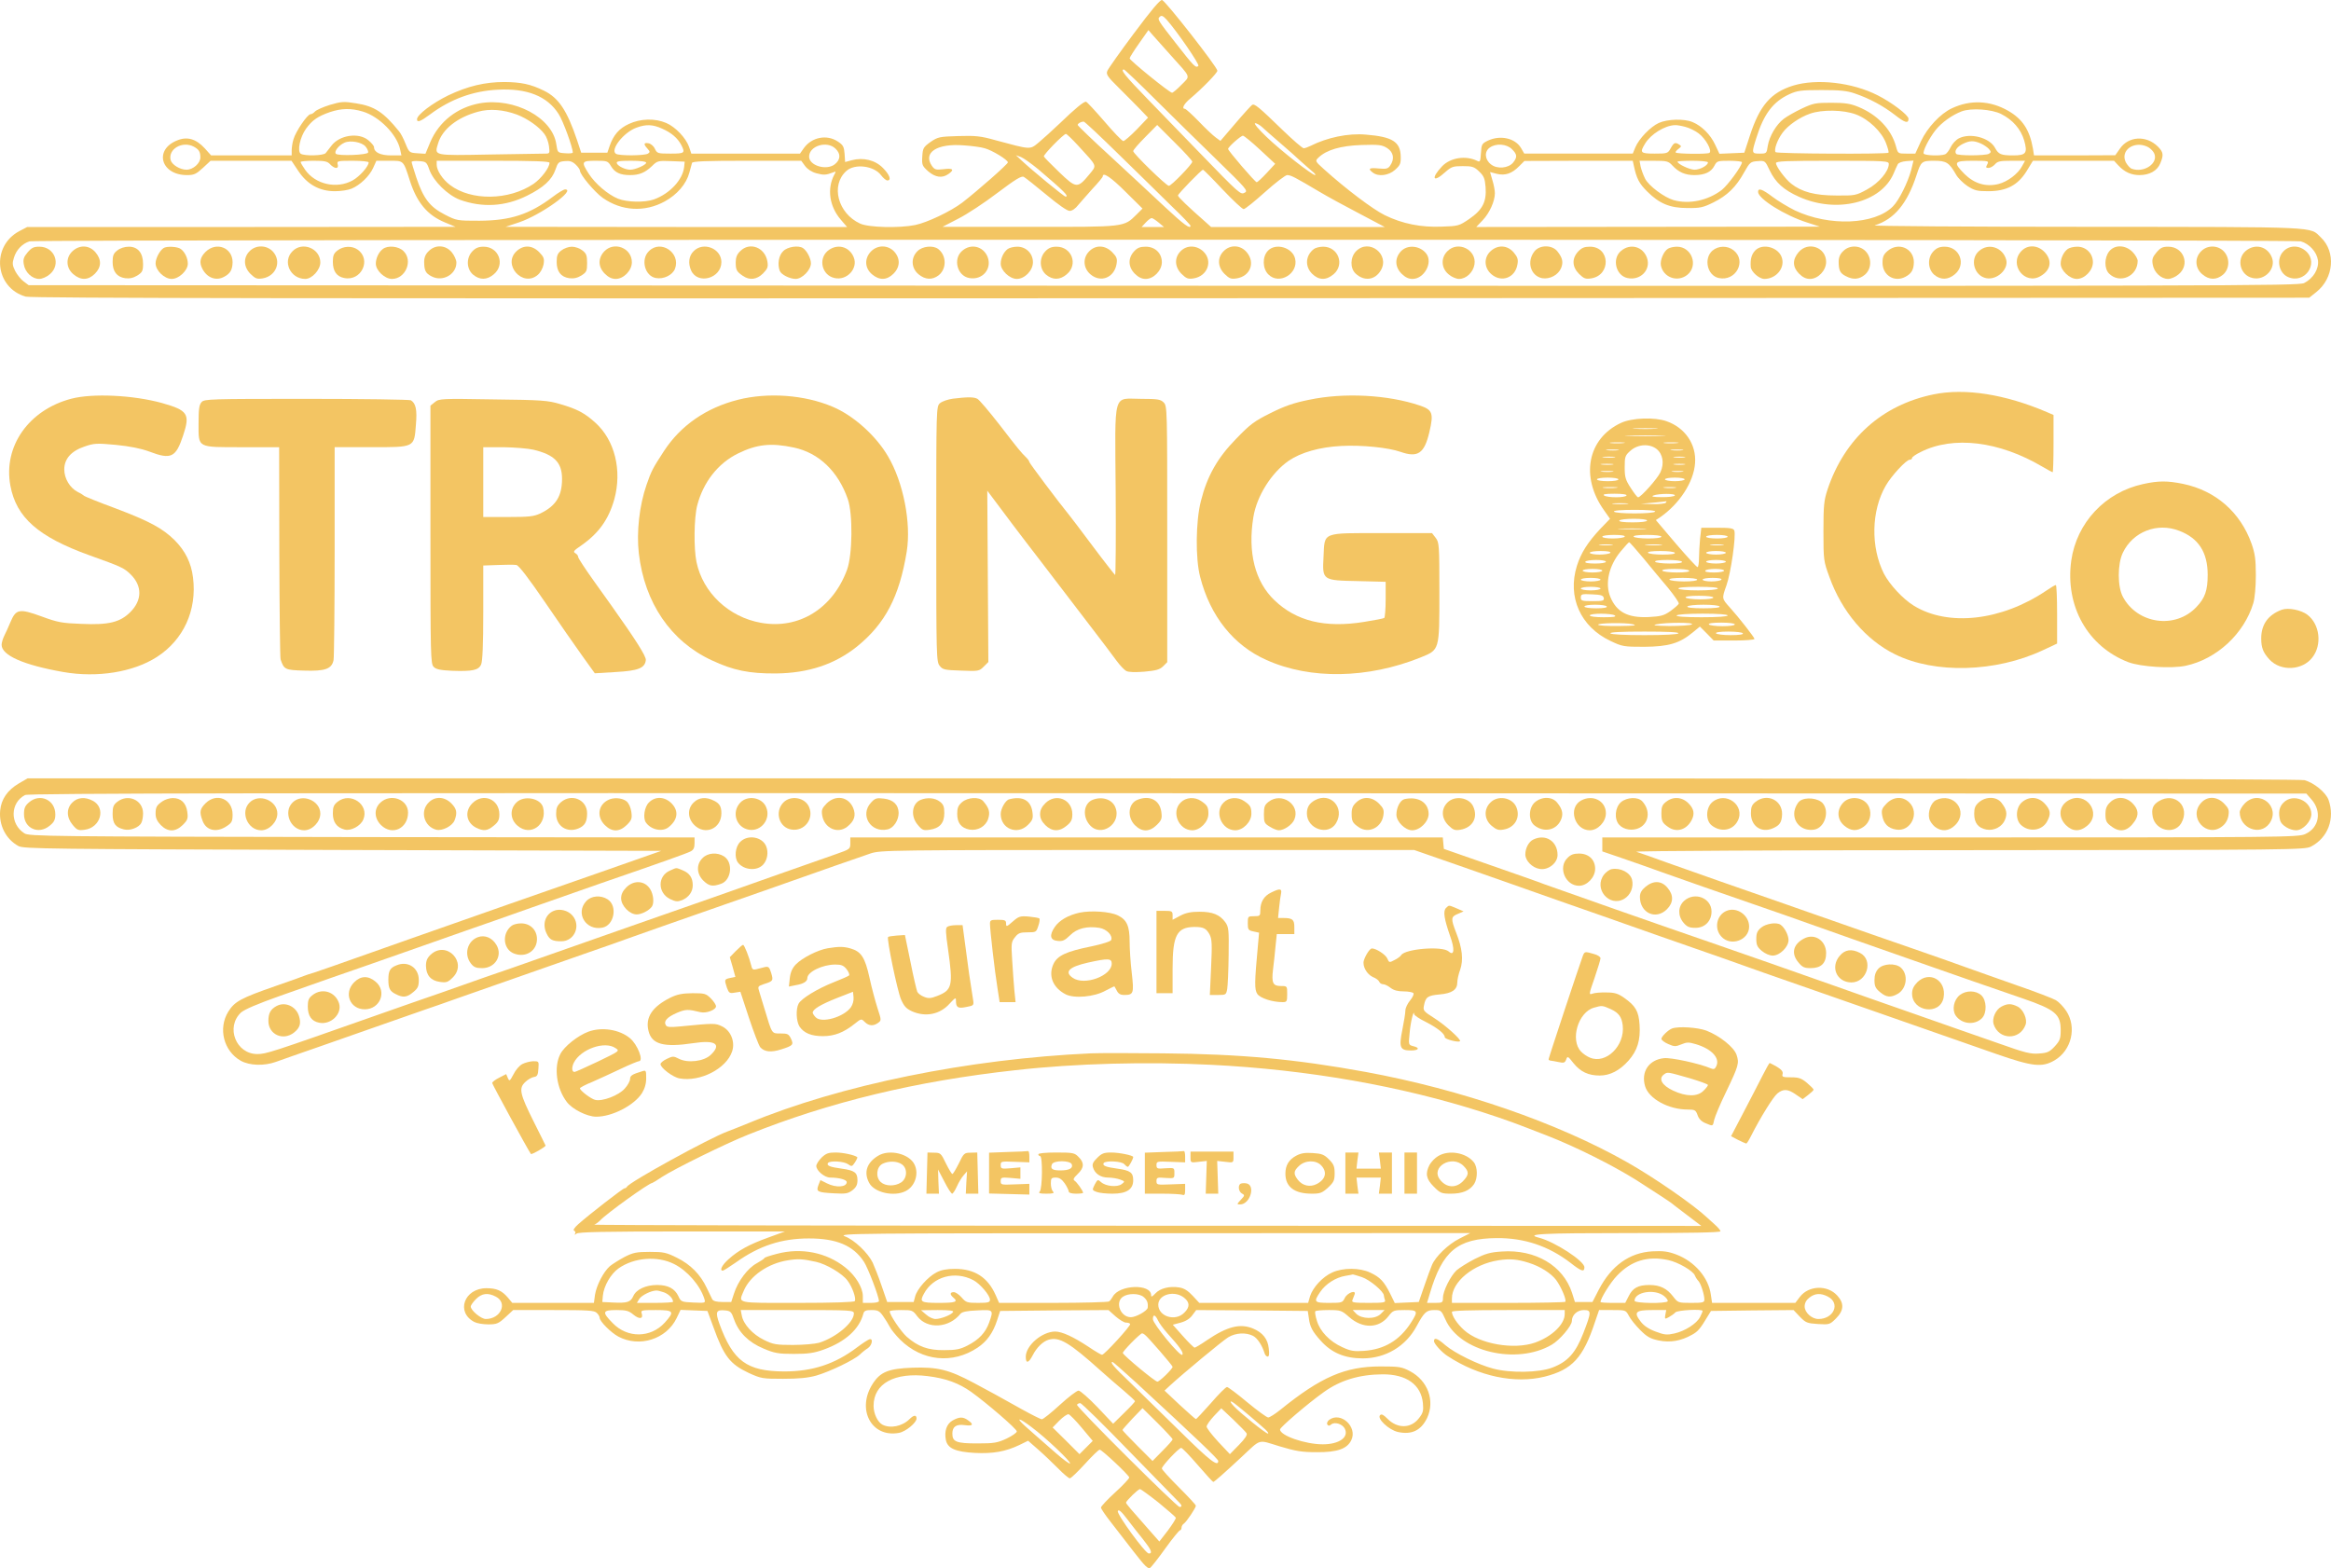 <?xml version="1.0" encoding="UTF-8" standalone="no"?>
<svg
   xmlns:dc="http://purl.org/dc/elements/1.1/"
   xmlns:cc="http://creativecommons.org/ns#"
   xmlns:rdf="http://www.w3.org/1999/02/22-rdf-syntax-ns#"
   xmlns:svg="http://www.w3.org/2000/svg"
   xmlns="http://www.w3.org/2000/svg"
   xmlns:sodipodi="http://sodipodi.sourceforge.net/DTD/sodipodi-0.dtd"
   xmlns:inkscape="http://www.inkscape.org/namespaces/inkscape"
   version="1.0"
   width="1301.874pt"
   height="875.977pt"
   viewBox="0 0 1301.874 875.977"
   preserveAspectRatio="xMidYMid meet"
   id="svg346"
   sodipodi:docname="logo.svg"
   inkscape:version="0.92.4 (5da689c313, 2019-01-14)">
  <defs
     id="defs350" />
  <sodipodi:namedview
     pagecolor="#ffffff"
     bordercolor="#666666"
     borderopacity="1"
     objecttolerance="10"
     gridtolerance="10"
     guidetolerance="10"
     inkscape:pageopacity="0"
     inkscape:pageshadow="2"
     inkscape:window-width="1920"
     inkscape:window-height="1027"
     id="namedview348"
     showgrid="false"
     inkscape:zoom="0.357594"
     inkscape:cx="972.11305"
     inkscape:cy="637.02885"
     inkscape:window-x="-8"
     inkscape:window-y="22"
     inkscape:window-maximized="1"
     inkscape:current-layer="svg346" />
  <g
     transform="matrix(0.1,0,0,-0.1,-49.099,1129.805)"
     id="g344"
     style="fill:#f3c563;stroke:none;fill-opacity:1">
    <path
       d="m 6825,11113 c -77,-103 -144,-198 -149,-210 -9,-20 -1,-32 65,-97 40,-40 94,-94 118,-119 l 44,-46 -63,-66 c -35,-36 -69,-65 -75,-65 -7,0 -54,49 -106,110 -52,60 -98,110 -103,110 -14,0 -62,-40 -146,-121 -41,-39 -95,-88 -118,-107 -50,-41 -41,-41 -242,13 -81,23 -111,26 -207,23 -105,-3 -114,-5 -155,-33 -40,-29 -43,-34 -46,-81 -3,-48 0,-53 33,-83 40,-34 78,-40 113,-15 35,24 26,34 -27,27 -43,-5 -50,-3 -65,18 -52,75 28,127 178,115 45,-3 97,-10 116,-16 42,-11 130,-65 130,-79 0,-10 -172,-161 -255,-225 -65,-49 -195,-111 -263,-125 -88,-18 -260,-14 -307,8 -125,57 -166,215 -77,294 47,43 155,29 194,-24 12,-16 28,-29 35,-29 24,0 13,32 -25,70 -43,44 -110,60 -174,43 l -37,-10 -3,46 c -3,39 -8,49 -37,68 -62,42 -147,25 -191,-37 l -21,-30 h -304 -303 l -12,36 c -17,50 -76,113 -128,135 -62,27 -144,25 -208,-5 -55,-25 -87,-62 -108,-123 l -13,-38 h -73 -73 l -23,70 c -56,166 -103,237 -186,277 -73,36 -127,47 -220,48 -108,0 -205,-23 -314,-75 -88,-43 -174,-108 -174,-133 0,-20 19,-13 73,27 114,85 239,131 377,138 164,9 278,-36 341,-136 25,-38 79,-187 79,-215 0,-4 -19,-6 -42,-4 -43,3 -43,3 -50,50 -21,149 -235,263 -428,229 -126,-23 -227,-102 -276,-217 l -27,-65 -46,3 c -43,3 -45,4 -65,53 -11,28 -27,59 -36,69 -87,108 -138,141 -241,157 -68,11 -82,10 -146,-9 -39,-12 -76,-29 -83,-37 -7,-8 -18,-15 -25,-15 -17,0 -83,-97 -95,-140 -6,-19 -10,-47 -10,-62 v -28 h -225 -225 l -36,40 c -48,52 -97,67 -153,44 -132,-52 -92,-194 54,-194 39,0 51,5 89,40 l 43,40 h 226 226 l 38,-57 c 50,-75 118,-113 204,-113 33,0 74,6 93,14 48,20 100,70 121,116 l 18,40 h 72 c 82,0 78,4 115,-111 39,-122 98,-193 195,-233 l 60,-25 -1196,-1 H 643 l -44,-23 c -160,-85 -137,-317 36,-366 30,-9 1664,-11 6397,-9 l 6356,3 39,31 c 99,78 111,225 26,306 -64,61 12,58 -1310,59 -664,0 -1196,4 -1182,8 109,34 182,121 234,281 25,77 29,80 99,80 68,0 83,-10 122,-78 10,-18 39,-47 63,-63 39,-25 54,-29 116,-29 102,0 165,33 214,111 l 36,59 h 226 227 l 23,-25 c 35,-38 73,-55 119,-55 56,0 99,24 116,65 20,48 18,63 -14,95 -64,63 -163,58 -211,-12 l -26,-37 -227,-1 h -227 l -6,38 c -18,104 -58,165 -138,211 -101,58 -211,63 -315,14 -64,-30 -136,-107 -172,-183 l -32,-70 h -48 c -49,0 -49,0 -60,41 -26,95 -103,176 -210,220 -44,18 -74,23 -150,23 -87,0 -101,-2 -165,-32 -38,-18 -84,-44 -102,-58 -42,-32 -80,-97 -89,-151 -6,-42 -7,-43 -45,-43 -45,0 -46,2 -19,87 42,135 94,203 185,245 44,20 65,23 180,23 101,0 142,-4 185,-19 82,-28 158,-69 224,-120 56,-44 76,-50 76,-21 0,20 -95,92 -173,131 -142,72 -339,94 -471,54 -125,-39 -187,-111 -242,-280 l -31,-95 -70,-3 -69,-3 -24,51 c -26,56 -75,105 -126,126 -47,20 -141,17 -189,-5 -46,-21 -111,-88 -131,-137 l -14,-34 h -303 -303 l -18,31 c -33,56 -117,74 -186,41 -33,-16 -35,-21 -38,-70 -3,-45 -5,-51 -20,-43 -64,32 -151,19 -198,-31 -63,-67 -49,-93 17,-33 36,32 45,35 99,35 53,0 64,-3 92,-30 27,-26 32,-39 36,-88 6,-81 -17,-126 -91,-177 -57,-39 -62,-40 -153,-43 -116,-5 -221,16 -319,64 -64,31 -217,146 -340,257 -50,45 -50,46 -30,65 45,43 124,66 240,70 97,3 114,1 143,-17 36,-23 43,-61 17,-98 -12,-18 -22,-20 -65,-16 -53,5 -61,-1 -32,-23 31,-24 88,-17 124,15 29,26 33,35 32,75 -2,82 -46,110 -194,122 -99,9 -217,-16 -310,-63 -14,-7 -31,-13 -38,-13 -7,0 -59,45 -115,99 -136,132 -159,151 -173,143 -6,-4 -49,-51 -94,-104 l -83,-97 -26,19 c -14,10 -57,50 -94,89 -38,39 -73,71 -78,71 -20,0 -7,27 29,57 70,59 152,144 152,156 0,20 -291,392 -309,395 -11,2 -60,-56 -156,-185 z m 182,75 c 56,-63 185,-250 177,-258 -14,-14 -24,-4 -127,128 -97,124 -103,133 -90,145 11,11 18,8 40,-15 z m 23,-199 c 116,-129 110,-113 60,-164 -24,-25 -48,-45 -53,-45 -14,0 -237,181 -237,192 0,5 24,43 53,84 l 52,74 25,-29 c 14,-15 59,-66 100,-112 z m -85,-248 c 94,-93 249,-246 345,-339 161,-157 173,-170 153,-180 -23,-13 -26,-11 -263,234 -74,77 -199,206 -277,286 -130,134 -157,168 -135,168 4,0 84,-76 177,-169 z m -4428,-66 c 93,-28 192,-129 209,-213 l 7,-32 h -58 c -59,0 -95,17 -95,46 0,7 -14,24 -31,38 -54,46 -162,30 -207,-30 -12,-16 -27,-35 -32,-41 -12,-15 -118,-17 -139,-4 -21,14 -5,92 29,140 35,48 65,69 134,93 63,21 117,23 183,3 z m 861,-17 c 58,-22 124,-68 154,-109 11,-14 22,-44 25,-67 5,-39 4,-42 -18,-42 -13,0 -153,-2 -312,-5 -321,-6 -310,-8 -289,63 24,79 108,145 223,176 64,18 141,12 217,-16 z m 8290,3 c 65,-33 109,-84 128,-147 20,-71 11,-84 -61,-84 -68,0 -82,6 -101,41 -30,58 -139,87 -203,54 -16,-8 -36,-30 -45,-48 -9,-19 -23,-38 -32,-41 -25,-10 -112,-7 -119,4 -7,12 29,84 66,131 33,42 93,85 146,105 53,20 168,12 221,-15 z m -812,-2 c 72,-27 145,-97 169,-162 10,-26 16,-49 13,-52 -8,-9 -621,-6 -630,3 -11,11 9,69 39,109 30,41 95,86 153,106 67,24 187,22 256,-4 z m -4113,-227 c 106,-103 238,-233 294,-288 57,-54 103,-103 103,-107 0,-21 -37,6 -142,104 -62,58 -197,184 -300,279 -104,95 -188,176 -188,180 0,8 17,18 33,19 5,1 95,-84 200,-187 z m 797,156 c 14,-13 58,-52 100,-88 42,-36 93,-81 115,-102 22,-20 51,-45 65,-57 14,-11 21,-20 16,-21 -17,0 -191,136 -271,213 -45,43 -73,76 -64,77 8,0 26,-10 39,-22 z m -3350,-9 c 52,-23 86,-53 106,-91 23,-45 19,-48 -60,-48 -72,0 -75,1 -88,28 -7,15 -23,28 -36,30 -26,4 -28,-5 -5,-30 15,-17 15,-20 3,-28 -19,-12 -161,-13 -179,-1 -34,22 44,121 115,146 54,20 92,18 144,-6 z m 2960,-184 c 0,-14 -117,-135 -131,-135 -14,0 -199,180 -199,194 0,6 30,41 67,78 l 67,68 98,-98 c 54,-53 98,-102 98,-107 z m 2755,194 c 22,-6 55,-22 73,-36 40,-30 77,-98 60,-109 -13,-8 -179,-6 -188,2 -3,3 4,12 15,20 17,13 18,16 5,24 -23,15 -30,12 -48,-20 -16,-29 -19,-30 -89,-30 -81,0 -85,5 -54,56 32,53 110,101 166,103 11,1 38,-4 60,-10 z m -3392,-105 c 109,-119 105,-107 62,-160 -66,-80 -73,-79 -168,12 -45,43 -84,83 -86,88 -4,9 109,125 123,126 5,0 36,-30 69,-66 z m 1016,-23 84,-78 -48,-52 c -26,-28 -51,-51 -55,-51 -9,0 -160,176 -160,186 0,11 71,74 83,74 7,-1 50,-36 96,-79 z m -4996,18 c 10,-12 16,-27 14,-33 -5,-14 -167,-20 -180,-7 -12,12 16,48 48,62 33,15 98,3 118,-22 z m 9020,18 c 18,-8 38,-22 46,-31 13,-15 13,-19 0,-27 -18,-11 -176,-12 -183,0 -11,16 5,39 37,55 39,19 59,20 100,3 z m -9980,-18 c 29,-16 37,-28 37,-61 0,-32 -41,-68 -77,-68 -37,0 -82,28 -89,54 -15,62 66,108 129,75 z m 3584,-11 c 31,-29 29,-62 -4,-88 -47,-36 -143,-7 -143,43 0,60 99,91 147,45 z m 3778,-3 c 30,-29 31,-45 7,-75 -26,-32 -90,-38 -124,-10 -35,27 -38,72 -6,94 35,25 94,20 123,-9 z m 3548,14 c 14,-6 31,-22 38,-35 29,-56 -55,-115 -126,-88 -8,4 -22,19 -31,35 -33,66 44,122 119,88 z m -6195,-125 c 147,-125 176,-154 154,-154 -9,0 -191,150 -247,203 l -30,28 28,-10 c 15,-6 57,-36 95,-67 z m -3953,26 c 10,-11 25,-20 33,-20 9,0 13,7 9,20 -5,19 0,20 84,20 49,0 89,-4 89,-9 0,-22 -50,-79 -90,-101 -89,-49 -208,-22 -265,60 -14,20 -25,39 -25,43 0,4 33,7 73,7 61,0 77,-3 92,-20 z m 554,-30 c 23,-64 102,-142 171,-168 125,-45 253,-38 375,23 91,45 139,89 158,145 14,41 18,45 52,48 28,3 43,-2 61,-19 13,-12 24,-28 24,-34 0,-22 81,-119 127,-152 105,-74 234,-82 347,-20 69,38 120,97 137,160 6,23 13,48 15,55 3,9 73,12 307,12 h 303 l 22,-30 c 14,-18 37,-33 63,-40 41,-11 54,-10 93,5 16,7 17,5 7,-12 -42,-79 -28,-177 35,-251 l 36,-42 h -954 l -953,1 75,25 c 122,41 321,184 257,184 -7,0 -38,-18 -68,-41 -131,-99 -237,-133 -410,-134 -125,0 -127,0 -195,35 -82,42 -119,90 -158,207 -14,43 -26,82 -26,86 0,5 19,7 42,5 39,-3 42,-5 57,-48 z m 671,39 c 0,-28 -46,-88 -89,-118 -138,-93 -349,-96 -467,-6 -42,32 -74,81 -74,113 v 22 h 315 c 225,0 315,-3 315,-11 z m 344,-20 c 21,-35 51,-49 106,-49 51,0 83,13 122,50 30,30 35,31 107,28 l 76,-3 -3,-30 c -8,-71 -80,-149 -169,-181 -52,-18 -149,-16 -200,4 -57,23 -129,85 -164,140 -43,67 -40,72 39,72 65,0 68,-1 86,-31 z m 196,20 c 0,-12 -61,-39 -89,-39 -28,0 -69,20 -75,36 -4,11 12,14 79,14 53,0 85,-4 85,-11 z m 5516,-16 c 15,-72 30,-100 74,-144 68,-68 127,-93 225,-93 71,-1 88,3 145,31 77,38 127,86 172,168 32,57 36,60 75,63 42,3 42,3 68,-52 32,-67 78,-109 163,-147 210,-95 459,-34 529,130 8,20 19,43 23,51 4,9 24,16 48,18 l 40,3 -13,-53 c -19,-70 -68,-169 -102,-203 -102,-103 -356,-113 -548,-22 -38,19 -95,53 -125,76 -57,43 -80,51 -80,27 0,-38 150,-132 274,-171 l 71,-23 -960,-1 -959,-1 36,38 c 38,40 68,106 68,151 0,15 -6,48 -14,73 l -13,45 38,-10 c 47,-11 84,1 126,44 l 28,28 302,1 h 303 z m 215,1 c 35,-38 72,-54 123,-54 58,0 94,17 112,52 14,27 18,28 84,28 39,0 70,-4 70,-8 0,-21 -80,-130 -114,-156 -77,-58 -180,-80 -267,-56 -53,15 -140,80 -160,120 -10,20 -21,50 -25,68 l -6,32 h 79 c 73,0 82,-2 104,-26 z m 199,17 c 0,-17 -44,-41 -75,-41 -27,0 -95,32 -95,45 0,3 38,5 85,5 47,0 85,-4 85,-9 z m 1010,-9 c 0,-41 -56,-107 -121,-142 -62,-34 -67,-35 -174,-34 -117,0 -192,20 -250,66 -33,26 -85,96 -85,115 0,11 57,13 315,13 297,0 315,-1 315,-18 z m 550,-2 c -9,-17 -8,-20 7,-20 10,0 26,9 36,20 14,17 29,20 92,20 h 76 l -16,-29 c -22,-43 -81,-88 -133,-101 -70,-17 -134,2 -189,56 -65,66 -60,74 47,74 88,0 90,-1 80,-20 z m -4271,-140 c 57,-60 110,-110 118,-110 8,0 61,43 119,95 58,52 114,95 124,95 21,0 45,-13 180,-93 47,-28 148,-83 225,-123 l 140,-74 h -485 -485 l -31,28 c -97,85 -154,140 -154,148 0,9 131,144 140,144 3,0 52,-49 109,-110 z m -985,-29 c 67,-56 117,-91 131,-91 14,0 33,13 48,33 15,17 51,59 81,92 31,33 56,63 56,68 0,26 47,-6 128,-87 l 94,-93 -33,-33 c -72,-71 -59,-70 -599,-69 h -485 l 87,45 c 48,24 147,89 219,144 101,76 135,97 148,90 9,-5 65,-49 125,-99 z m 628,-156 30,-25 h -63 -62 l 23,25 c 13,14 28,25 33,25 5,0 22,-11 39,-25 z m 6379,-105 c 48,-14 89,-59 96,-106 6,-48 -26,-101 -77,-127 -33,-16 -353,-17 -6372,-15 l -6337,3 -28,21 c -15,11 -36,37 -47,58 -16,32 -17,44 -7,75 13,43 46,78 87,91 42,12 12640,12 12685,0 z"
       id="path4"
       inkscape:connector-curvature="0"
       style="fill:#f3c563;fill-opacity:1" />
    <path
       d="m 645,9888 c -22,-26 -26,-39 -21,-67 7,-44 46,-81 86,-81 16,0 42,11 59,26 65,54 28,154 -58,154 -32,0 -44,-6 -66,-32 z"
       id="path6"
       inkscape:connector-curvature="0"
       style="fill:#f3c563;fill-opacity:1" />
    <path
       d="m 896,9895 c -39,-36 -37,-94 5,-129 41,-35 83,-34 120,3 37,37 38,79 3,120 -34,40 -88,43 -128,6 z"
       id="path8"
       inkscape:connector-curvature="0"
       style="fill:#f3c563;fill-opacity:1" />
    <path
       d="m 1146,9899 c -21,-16 -26,-29 -26,-64 0,-53 23,-84 70,-91 25,-3 45,1 68,15 28,18 32,26 32,65 0,61 -29,96 -79,96 -24,0 -49,-8 -65,-21 z"
       id="path10"
       inkscape:connector-curvature="0"
       style="fill:#f3c563;fill-opacity:1" />
    <path
       d="m 1404,9912 c -22,-15 -44,-58 -44,-85 0,-40 49,-87 90,-87 40,0 90,47 90,85 0,30 -16,65 -39,82 -18,14 -80,17 -97,5 z"
       id="path12"
       inkscape:connector-curvature="0"
       style="fill:#f3c563;fill-opacity:1" />
    <path
       d="m 1639,9891 c -31,-31 -36,-59 -18,-94 26,-51 77,-70 122,-45 34,18 46,39 47,81 0,82 -91,117 -151,58 z"
       id="path14"
       inkscape:connector-curvature="0"
       style="fill:#f3c563;fill-opacity:1" />
    <path
       d="m 1885,9895 c -36,-36 -34,-88 5,-127 27,-26 36,-30 68,-25 76,13 107,95 57,150 -35,37 -95,38 -130,2 z"
       id="path16"
       inkscape:connector-curvature="0"
       style="fill:#f3c563;fill-opacity:1" />
    <path
       d="m 2125,9895 c -58,-57 -13,-155 71,-155 38,0 84,51 84,92 0,78 -100,119 -155,63 z"
       id="path18"
       inkscape:connector-curvature="0"
       style="fill:#f3c563;fill-opacity:1" />
    <path
       d="m 2376,9899 c -21,-16 -26,-29 -26,-63 0,-53 21,-83 64,-91 96,-19 153,104 74,159 -31,22 -80,20 -112,-5 z"
       id="path20"
       inkscape:connector-curvature="0"
       style="fill:#f3c563;fill-opacity:1" />
    <path
       d="m 2629,9907 c -23,-17 -39,-52 -39,-82 0,-38 50,-85 90,-85 76,0 119,102 65,155 -27,28 -88,34 -116,12 z"
       id="path22"
       inkscape:connector-curvature="0"
       style="fill:#f3c563;fill-opacity:1" />
    <path
       d="m 2885,9895 c -17,-16 -25,-35 -25,-59 0,-49 8,-65 42,-82 61,-32 138,11 138,77 0,15 -12,41 -26,58 -34,41 -92,44 -129,6 z"
       id="path24"
       inkscape:connector-curvature="0"
       style="fill:#f3c563;fill-opacity:1" />
    <path
       d="m 3129,9894 c -35,-37 -33,-98 4,-130 37,-31 78,-31 116,2 65,54 28,154 -57,154 -28,0 -45,-7 -63,-26 z"
       id="path26"
       inkscape:connector-curvature="0"
       style="fill:#f3c563;fill-opacity:1" />
    <path
       d="m 3376,9895 c -81,-75 35,-205 119,-132 15,13 28,37 32,59 5,32 1,41 -25,68 -39,39 -87,41 -126,5 z"
       id="path28"
       inkscape:connector-curvature="0"
       style="fill:#f3c563;fill-opacity:1" />
    <path
       d="m 3626,9899 c -21,-16 -26,-29 -26,-64 0,-53 23,-84 70,-91 25,-3 45,1 68,15 29,19 32,25 32,70 0,42 -4,53 -26,70 -15,12 -41,21 -59,21 -18,0 -44,-9 -59,-21 z"
       id="path30"
       inkscape:connector-curvature="0"
       style="fill:#f3c563;fill-opacity:1" />
    <path
       d="m 3865,9893 c -35,-39 -34,-86 4,-124 20,-20 39,-29 61,-29 44,0 90,47 90,93 0,80 -100,119 -155,60 z"
       id="path32"
       inkscape:connector-curvature="0"
       style="fill:#f3c563;fill-opacity:1" />
    <path
       d="m 4115,9895 c -47,-46 -23,-139 39,-150 43,-8 93,16 107,52 33,89 -80,165 -146,98 z"
       id="path34"
       inkscape:connector-curvature="0"
       style="fill:#f3c563;fill-opacity:1" />
    <path
       d="m 4365,9895 c -27,-26 -32,-68 -14,-108 37,-81 169,-44 169,47 0,76 -101,116 -155,61 z"
       id="path36"
       inkscape:connector-curvature="0"
       style="fill:#f3c563;fill-opacity:1" />
    <path
       d="m 4625,9895 c -18,-17 -25,-35 -25,-62 0,-43 5,-52 40,-76 38,-26 77,-21 112,13 26,27 30,36 25,67 -13,79 -99,112 -152,58 z"
       id="path38"
       inkscape:connector-curvature="0"
       style="fill:#f3c563;fill-opacity:1" />
    <path
       d="m 4865,9895 c -25,-24 -33,-73 -19,-110 8,-21 56,-45 89,-45 36,0 85,50 85,87 0,27 -22,70 -44,85 -25,17 -87,8 -111,-17 z"
       id="path40"
       inkscape:connector-curvature="0"
       style="fill:#f3c563;fill-opacity:1" />
    <path
       d="m 5113,9896 c -53,-46 -31,-136 39,-151 69,-16 133,54 107,116 -25,62 -95,78 -146,35 z"
       id="path42"
       inkscape:connector-curvature="0"
       style="fill:#f3c563;fill-opacity:1" />
    <path
       d="m 5356,9894 c -38,-39 -36,-93 5,-128 41,-35 83,-34 120,3 38,38 39,85 4,124 -35,37 -92,38 -129,1 z"
       id="path44"
       inkscape:connector-curvature="0"
       style="fill:#f3c563;fill-opacity:1" />
    <path
       d="m 5615,9895 c -38,-37 -35,-95 6,-129 37,-31 77,-33 112,-6 46,36 45,111 -2,147 -28,22 -89,16 -116,-12 z"
       id="path46"
       inkscape:connector-curvature="0"
       style="fill:#f3c563;fill-opacity:1" />
    <path
       d="m 5865,9897 c -53,-45 -28,-140 39,-152 74,-14 130,52 102,120 -25,58 -93,74 -141,32 z"
       id="path48"
       inkscape:connector-curvature="0"
       style="fill:#f3c563;fill-opacity:1" />
    <path
       d="m 6119,9907 c -23,-17 -39,-52 -39,-82 0,-38 50,-85 90,-85 44,0 90,47 90,93 0,49 -38,87 -87,87 -21,0 -45,-6 -54,-13 z"
       id="path50"
       inkscape:connector-curvature="0"
       style="fill:#f3c563;fill-opacity:1" />
    <path
       d="m 6329,9894 c -35,-37 -33,-98 4,-130 37,-31 78,-31 116,2 65,54 28,154 -57,154 -28,0 -45,-7 -63,-26 z"
       id="path52"
       inkscape:connector-curvature="0"
       style="fill:#f3c563;fill-opacity:1" />
    <path
       d="m 6575,9895 c -38,-37 -35,-95 7,-130 57,-48 132,-18 145,58 5,31 1,40 -25,67 -39,39 -91,41 -127,5 z"
       id="path54"
       inkscape:connector-curvature="0"
       style="fill:#f3c563;fill-opacity:1" />
    <path
       d="m 6825,9894 c -35,-38 -34,-87 4,-125 20,-20 39,-29 61,-29 44,0 90,47 90,93 0,51 -38,87 -90,87 -31,0 -47,-6 -65,-26 z"
       id="path56"
       inkscape:connector-curvature="0"
       style="fill:#f3c563;fill-opacity:1" />
    <path
       d="m 7085,9895 c -36,-36 -34,-88 5,-127 27,-26 36,-30 68,-25 78,13 108,98 54,150 -38,36 -93,37 -127,2 z"
       id="path58"
       inkscape:connector-curvature="0"
       style="fill:#f3c563;fill-opacity:1" />
    <path
       d="m 7325,9895 c -36,-36 -34,-88 5,-127 27,-26 36,-30 68,-25 76,12 105,88 56,146 -34,41 -92,44 -129,6 z"
       id="path60"
       inkscape:connector-curvature="0"
       style="fill:#f3c563;fill-opacity:1" />
    <path
       d="m 7572,9897 c -32,-34 -30,-100 3,-132 60,-61 170,5 149,89 -15,62 -109,89 -152,43 z"
       id="path62"
       inkscape:connector-curvature="0"
       style="fill:#f3c563;fill-opacity:1" />
    <path
       d="m 7829,9907 c -47,-36 -51,-97 -10,-138 37,-37 79,-38 120,-3 64,54 26,154 -58,154 -20,0 -43,-6 -52,-13 z"
       id="path64"
       inkscape:connector-curvature="0"
       style="fill:#f3c563;fill-opacity:1" />
    <path
       d="m 8065,9895 c -33,-33 -35,-95 -3,-125 48,-45 109,-37 141,18 52,89 -66,180 -138,107 z"
       id="path66"
       inkscape:connector-curvature="0"
       style="fill:#f3c563;fill-opacity:1" />
    <path
       d="m 8315,9894 c -35,-38 -34,-87 4,-125 20,-20 39,-29 61,-29 65,0 115,91 77,141 -35,46 -106,52 -142,13 z"
       id="path68"
       inkscape:connector-curvature="0"
       style="fill:#f3c563;fill-opacity:1" />
    <path
       d="m 8575,9895 c -38,-37 -35,-95 6,-129 17,-15 43,-26 59,-26 40,0 79,37 86,81 13,82 -92,134 -151,74 z"
       id="path70"
       inkscape:connector-curvature="0"
       style="fill:#f3c563;fill-opacity:1" />
    <path
       d="m 8816,9895 c -39,-36 -37,-94 6,-130 56,-47 132,-18 144,56 5,28 1,41 -21,67 -35,41 -89,44 -129,7 z"
       id="path72"
       inkscape:connector-curvature="0"
       style="fill:#f3c563;fill-opacity:1" />
    <path
       d="m 9061,9894 c -45,-57 -22,-137 43,-150 43,-7 90,18 106,57 13,32 8,57 -21,93 -29,37 -99,37 -128,0 z"
       id="path74"
       inkscape:connector-curvature="0"
       style="fill:#f3c563;fill-opacity:1" />
    <path
       d="m 9305,9893 c -36,-39 -34,-86 5,-125 27,-26 36,-30 68,-25 112,18 106,177 -7,177 -31,0 -46,-6 -66,-27 z"
       id="path76"
       inkscape:connector-curvature="0"
       style="fill:#f3c563;fill-opacity:1" />
    <path
       d="m 9544,9896 c -51,-43 -29,-137 36,-151 72,-16 132,45 110,111 -22,65 -94,85 -146,40 z"
       id="path78"
       inkscape:connector-curvature="0"
       style="fill:#f3c563;fill-opacity:1" />
    <path
       d="m 9807,9909 c -24,-14 -45,-64 -40,-93 13,-68 93,-97 148,-53 63,52 24,157 -58,157 -18,0 -40,-5 -50,-11 z"
       id="path80"
       inkscape:connector-curvature="0"
       style="fill:#f3c563;fill-opacity:1" />
    <path
       d="m 10055,9898 c -50,-44 -29,-139 35,-153 96,-21 158,96 83,155 -34,27 -85,26 -118,-2 z"
       id="path82"
       inkscape:connector-curvature="0"
       style="fill:#f3c563;fill-opacity:1" />
    <path
       d="m 10293,9898 c -20,-22 -27,-48 -24,-91 2,-27 47,-67 76,-67 63,0 114,57 99,114 -15,62 -109,89 -151,44 z"
       id="path84"
       inkscape:connector-curvature="0"
       style="fill:#f3c563;fill-opacity:1" />
    <path
       d="m 10536,9889 c -35,-41 -34,-83 3,-120 20,-20 39,-29 61,-29 45,0 90,47 90,95 0,82 -101,117 -154,54 z"
       id="path86"
       inkscape:connector-curvature="0"
       style="fill:#f3c563;fill-opacity:1" />
    <path
       d="m 10785,9895 c -17,-16 -25,-35 -25,-59 0,-48 8,-65 41,-81 40,-21 74,-18 106,9 37,32 39,93 4,130 -33,35 -92,36 -126,1 z"
       id="path88"
       inkscape:connector-curvature="0"
       style="fill:#f3c563;fill-opacity:1" />
    <path
       d="m 11033,9896 c -22,-19 -28,-32 -28,-66 0,-70 67,-111 128,-78 34,18 46,39 47,81 0,78 -86,115 -147,63 z"
       id="path90"
       inkscape:connector-curvature="0"
       style="fill:#f3c563;fill-opacity:1" />
    <path
       d="m 11289,9894 c -34,-36 -32,-99 5,-131 36,-30 77,-29 115,3 65,54 28,154 -57,154 -28,0 -45,-7 -63,-26 z"
       id="path92"
       inkscape:connector-curvature="0"
       style="fill:#f3c563;fill-opacity:1" />
    <path
       d="m 11544,9896 c -53,-45 -28,-139 41,-152 59,-11 124,49 111,102 -18,70 -99,97 -152,50 z"
       id="path94"
       inkscape:connector-curvature="0"
       style="fill:#f3c563;fill-opacity:1" />
    <path
       d="m 11780,9895 c -71,-75 20,-192 108,-139 57,33 66,86 23,133 -38,41 -96,44 -131,6 z"
       id="path96"
       inkscape:connector-curvature="0"
       style="fill:#f3c563;fill-opacity:1" />
    <path
       d="m 12039,9907 c -23,-17 -39,-52 -39,-82 0,-38 50,-85 90,-85 44,0 90,47 90,93 0,49 -38,87 -87,87 -21,0 -45,-6 -54,-13 z"
       id="path98"
       inkscape:connector-curvature="0"
       style="fill:#f3c563;fill-opacity:1" />
    <path
       d="m 12271,9894 c -28,-35 -28,-97 -1,-124 60,-60 160,-15 160,71 0,11 -13,34 -29,50 -40,40 -100,41 -130,3 z"
       id="path100"
       inkscape:connector-curvature="0"
       style="fill:#f3c563;fill-opacity:1" />
    <path
       d="m 12535,9888 c -22,-26 -26,-39 -21,-67 7,-44 46,-81 86,-81 16,0 42,11 59,26 65,54 28,154 -58,154 -32,0 -44,-6 -66,-32 z"
       id="path102"
       inkscape:connector-curvature="0"
       style="fill:#f3c563;fill-opacity:1" />
    <path
       d="m 12785,9895 c -38,-37 -35,-95 6,-129 38,-33 79,-33 116,-2 37,32 39,93 4,130 -33,35 -92,36 -126,1 z"
       id="path104"
       inkscape:connector-curvature="0"
       style="fill:#f3c563;fill-opacity:1" />
    <path
       d="m 13033,9896 c -53,-46 -31,-136 39,-151 69,-16 133,54 107,116 -25,62 -95,78 -146,35 z"
       id="path106"
       inkscape:connector-curvature="0"
       style="fill:#f3c563;fill-opacity:1" />
    <path
       d="m 13245,9895 c -43,-42 -28,-123 26,-145 92,-39 172,75 101,143 -38,36 -93,37 -127,2 z"
       id="path108"
       inkscape:connector-curvature="0"
       style="fill:#f3c563;fill-opacity:1" />
    <path
       d="m 11290,9095 c -288,-59 -497,-247 -592,-531 -20,-61 -23,-88 -23,-234 0,-160 1,-167 33,-254 69,-194 204,-353 367,-433 222,-110 562,-101 826,23 l 79,37 v 164 c 0,89 -3,163 -7,163 -5,0 -28,-14 -53,-31 -250,-169 -548,-203 -741,-84 -61,38 -134,117 -166,178 -75,149 -71,352 10,492 32,56 115,145 134,145 7,0 13,4 13,10 0,5 21,20 48,33 182,92 438,61 680,-82 29,-17 55,-31 57,-31 3,0 5,72 5,160 v 160 l -37,16 c -234,100 -457,135 -633,99 z"
       id="path110"
       inkscape:connector-curvature="0"
       style="fill:#f3c563;fill-opacity:1" />
    <path
       d="m 890,9071 c -238,-62 -382,-266 -341,-486 33,-178 156,-286 442,-389 179,-64 194,-71 231,-108 64,-64 63,-143 -3,-209 -57,-57 -121,-73 -273,-66 -108,4 -132,8 -224,42 -124,45 -142,41 -173,-33 -11,-26 -26,-60 -34,-75 -8,-16 -15,-39 -15,-51 0,-59 123,-113 345,-152 189,-33 390,-1 522,84 149,96 225,261 202,444 -10,82 -43,148 -102,208 -68,67 -140,106 -330,178 -95,35 -174,67 -177,71 -3,3 -18,13 -35,21 -44,23 -75,75 -75,126 0,59 39,103 114,128 52,18 67,19 174,9 80,-8 139,-20 186,-37 123,-47 149,-34 190,90 40,120 26,140 -119,181 -160,44 -386,55 -505,24 z"
       id="path112"
       inkscape:connector-curvature="0"
       style="fill:#f3c563;fill-opacity:1" />
    <path
       d="m 4613,9065 c -178,-45 -321,-144 -414,-287 -62,-95 -71,-112 -97,-188 -40,-115 -57,-265 -43,-384 32,-275 178,-490 406,-596 121,-57 210,-75 360,-74 181,2 328,51 452,150 158,128 237,279 278,530 26,161 -19,389 -105,534 -68,116 -194,228 -309,276 -158,67 -361,81 -528,39 z m 312,-267 c 140,-30 247,-133 301,-288 29,-83 26,-312 -4,-394 -80,-218 -270,-335 -481,-297 -180,32 -324,168 -360,339 -16,77 -14,247 4,317 34,130 116,235 228,290 106,52 185,60 312,33 z"
       id="path114"
       inkscape:connector-curvature="0"
       style="fill:#f3c563;fill-opacity:1" />
    <path
       d="m 7803,9065 c -85,-17 -137,-35 -215,-74 -91,-45 -115,-63 -193,-144 -104,-106 -162,-208 -197,-348 -29,-113 -31,-322 -4,-424 56,-219 187,-383 371,-464 245,-110 565,-104 859,14 108,44 106,37 106,366 0,264 -1,277 -21,303 l -20,26 h -279 c -340,0 -320,8 -327,-131 -7,-133 -8,-133 193,-137 l 154,-4 v -98 c 0,-54 -4,-101 -8,-104 -5,-3 -55,-13 -113,-22 -218,-35 -378,4 -500,121 -109,104 -150,267 -118,464 19,118 100,247 197,315 69,47 174,77 295,83 113,6 262,-9 330,-33 97,-34 133,-9 161,110 25,106 18,125 -54,149 -177,60 -423,73 -617,32 z"
       id="path116"
       inkscape:connector-curvature="0"
       style="fill:#f3c563;fill-opacity:1" />
    <path
       d="m 5813,9071 c -29,-4 -60,-15 -72,-25 -21,-19 -21,-22 -21,-731 0,-687 1,-714 19,-736 17,-22 28,-24 120,-27 97,-4 101,-3 126,22 l 26,26 -3,479 -3,478 72,-96 c 39,-53 106,-141 148,-196 42,-55 115,-149 161,-210 46,-60 134,-175 195,-255 61,-80 127,-166 146,-193 19,-26 44,-52 54,-57 11,-7 51,-8 101,-4 67,6 86,12 105,30 l 23,23 v 716 c 0,702 0,715 -20,735 -17,17 -33,20 -125,20 -161,0 -147,53 -143,-515 2,-260 0,-471 -3,-469 -3,2 -60,74 -125,161 -65,87 -124,165 -131,173 -59,72 -223,291 -223,297 0,5 -8,16 -17,25 -29,28 -44,46 -151,185 -57,73 -111,137 -122,143 -20,11 -54,11 -137,1 z"
       id="path118"
       inkscape:connector-curvature="0"
       style="fill:#f3c563;fill-opacity:1" />
    <path
       d="m 1617,9052 c -14,-15 -17,-40 -17,-120 0,-138 -11,-132 247,-132 h 203 l 1,-582 c 1,-321 4,-592 7,-603 19,-57 25,-60 130,-63 119,-4 156,9 166,59 3,17 6,292 6,610 v 579 h 203 c 247,0 241,-3 251,127 7,81 0,117 -28,135 -6,4 -268,8 -582,8 -540,0 -572,-1 -587,-18 z"
       id="path120"
       inkscape:connector-curvature="0"
       style="fill:#f3c563;fill-opacity:1" />
    <path
       d="m 2920,9052 -25,-20 v -721 c 0,-678 1,-721 18,-738 13,-14 38,-19 103,-22 113,-4 148,3 162,35 8,17 12,111 12,289 v 264 l 83,3 c 45,2 91,2 102,0 13,-2 68,-73 160,-208 77,-113 171,-248 209,-301 l 69,-96 116,7 c 127,7 164,22 169,67 2,21 -55,111 -192,304 -8,11 -53,74 -100,140 -47,66 -86,125 -86,132 0,7 -7,16 -16,21 -14,8 -8,15 32,42 99,69 154,146 186,259 44,161 3,330 -106,428 -60,54 -101,76 -197,104 -67,20 -101,23 -374,26 -289,5 -302,4 -325,-15 z m 550,-266 c 117,-28 160,-71 160,-163 0,-96 -34,-151 -121,-193 -37,-17 -62,-20 -181,-20 h -138 v 195 195 h 113 c 61,-1 137,-7 167,-14 z"
       id="path122"
       inkscape:connector-curvature="0"
       style="fill:#f3c563;fill-opacity:1" />
    <path
       d="m 9545,8936 c -188,-87 -229,-302 -95,-489 l 33,-47 -55,-57 c -69,-74 -107,-133 -130,-206 -54,-174 20,-340 187,-419 67,-32 74,-33 190,-33 135,1 196,19 270,80 l 40,33 39,-39 38,-39 h 114 c 63,0 114,4 114,9 0,8 -89,122 -138,176 -45,50 -45,49 -19,122 25,69 55,279 44,308 -5,12 -24,15 -95,15 h -89 l -7,-61 c -3,-34 -6,-84 -6,-110 0,-27 -4,-49 -8,-49 -5,0 -59,59 -121,131 l -112,132 23,15 c 109,75 189,198 196,303 8,105 -56,198 -159,234 -67,24 -194,19 -254,-9 z m 193,-33 c -32,-2 -84,-2 -115,0 -32,2 -6,3 57,3 63,0 89,-1 58,-3 z m 35,-40 c -51,-2 -135,-2 -185,0 -51,1 -10,3 92,3 102,0 143,-2 93,-3 z m -216,-40 c -20,-2 -52,-2 -70,0 -17,2 0,4 38,4 39,0 53,-2 32,-4 z m 300,0 c -20,-2 -52,-2 -70,0 -17,2 0,4 38,4 39,0 53,-2 32,-4 z m -114,-33 c 35,-28 44,-80 22,-129 -16,-36 -110,-141 -125,-141 -5,0 -23,24 -41,52 -30,46 -34,61 -34,116 0,59 2,66 33,93 41,36 105,40 145,9 z m -215,-7 c -15,-2 -42,-2 -60,0 -18,2 -6,4 27,4 33,0 48,-2 33,-4 z m 360,0 c -15,-2 -42,-2 -60,0 -18,2 -6,4 27,4 33,0 48,-2 33,-4 z m -380,-40 c -15,-2 -42,-2 -60,0 -18,2 -6,4 27,4 33,0 48,-2 33,-4 z m 390,0 c -16,-2 -40,-2 -55,0 -16,2 -3,4 27,4 30,0 43,-2 28,-4 z m -400,-40 c -15,-2 -42,-2 -60,0 -18,2 -6,4 27,4 33,0 48,-2 33,-4 z m 400,0 c -16,-2 -40,-2 -55,0 -16,2 -3,4 27,4 30,0 43,-2 28,-4 z m -400,-40 c -15,-2 -42,-2 -60,0 -18,2 -6,4 27,4 33,0 48,-2 33,-4 z m 390,0 c -16,-2 -40,-2 -55,0 -16,2 -3,4 27,4 30,0 43,-2 28,-4 z m -358,-43 c 0,-6 -27,-10 -60,-10 -33,0 -60,4 -60,10 0,6 27,10 60,10 33,0 60,-4 60,-10 z m 370,0 c 0,-5 -25,-10 -55,-10 -30,0 -55,5 -55,10 0,6 25,10 55,10 30,0 55,-4 55,-10 z m -383,-47 c -20,-2 -52,-2 -70,0 -17,2 0,4 38,4 39,0 53,-2 32,-4 z m 331,0 c -15,-2 -42,-2 -60,0 -18,2 -6,4 27,4 33,0 48,-2 33,-4 z m -273,-43 c -8,-13 -105,-13 -125,0 -10,7 7,10 58,10 46,0 71,-4 67,-10 z m 270,0 c -3,-5 -36,-10 -73,-9 -47,0 -61,3 -47,9 29,12 128,12 120,0 z m -50,-40 c -3,-5 -36,-9 -73,-8 l -67,2 70,6 c 39,4 71,7 73,8 2,1 0,-2 -3,-8 z m -217,-7 c -21,-2 -55,-2 -75,0 -21,2 -4,4 37,4 41,0 58,-2 38,-4 z m 157,-43 c -4,-6 -53,-10 -115,-10 -62,0 -111,4 -115,10 -4,6 37,10 115,10 78,0 119,-4 115,-10 z m -45,-50 c 0,-6 -34,-10 -81,-10 -51,0 -78,4 -74,10 3,6 40,10 81,10 43,0 74,-4 74,-10 z m -17,-47 c -34,-2 -93,-2 -130,0 -37,2 -9,3 62,3 72,0 102,-1 68,-3 z m -108,-43 c -3,-5 -33,-10 -66,-10 -33,0 -59,4 -59,10 0,6 29,10 66,10 41,0 63,-4 59,-10 z m 205,0 c 0,-6 -31,-10 -74,-10 -41,0 -78,5 -81,10 -4,6 23,10 74,10 47,0 81,-4 81,-10 z m 370,0 c 0,-6 -27,-10 -60,-10 -33,0 -60,4 -60,10 0,6 27,10 60,10 33,0 60,-4 60,-10 z m -470,-121 c 41,-50 103,-125 138,-166 34,-42 61,-81 59,-87 -2,-6 -23,-24 -46,-41 -37,-26 -53,-30 -123,-34 -116,-5 -178,28 -213,112 -31,75 -9,174 57,254 24,29 45,52 48,52 3,0 39,-41 80,-90 z m -177,74 c -18,-2 -48,-2 -65,0 -18,2 -4,4 32,4 36,0 50,-2 33,-4 z m 275,0 c -21,-2 -57,-2 -80,0 -24,2 -7,4 37,4 44,0 63,-2 43,-4 z m 345,0 c -18,-2 -48,-2 -65,0 -18,2 -4,4 32,4 36,0 50,-2 33,-4 z m -628,-43 c -3,-5 -31,-10 -61,-10 -30,0 -54,5 -54,10 0,6 27,10 61,10 37,0 58,-4 54,-10 z m 360,0 c 4,-6 -21,-10 -69,-10 -41,0 -78,5 -81,10 -4,6 21,10 69,10 41,0 78,-4 81,-10 z m 285,0 c 0,-5 -25,-10 -55,-10 -30,0 -55,5 -55,10 0,6 25,10 55,10 30,0 55,-4 55,-10 z m -670,-50 c 0,-6 -27,-10 -61,-10 -37,0 -58,4 -54,10 3,6 31,10 61,10 30,0 54,-4 54,-10 z m 425,0 c 4,-6 -21,-10 -69,-10 -41,0 -78,5 -81,10 -4,6 21,10 69,10 41,0 78,-4 81,-10 z m 245,0 c 0,-5 -25,-10 -55,-10 -30,0 -55,5 -55,10 0,6 25,10 55,10 30,0 55,-4 55,-10 z m -690,-50 c 0,-5 -25,-10 -55,-10 -30,0 -55,5 -55,10 0,6 25,10 55,10 30,0 55,-4 55,-10 z m 485,0 c 4,-6 -21,-10 -69,-10 -41,0 -78,5 -81,10 -4,6 21,10 69,10 41,0 78,-4 81,-10 z m 195,0 c 0,-5 -25,-10 -56,-10 -34,0 -53,4 -49,10 3,6 28,10 56,10 27,0 49,-4 49,-10 z m -690,-50 c 0,-5 -25,-10 -55,-10 -30,0 -55,5 -55,10 0,6 25,10 55,10 30,0 55,-4 55,-10 z m 540,0 c 0,-6 -31,-10 -74,-10 -41,0 -78,5 -81,10 -4,6 23,10 74,10 47,0 81,-4 81,-10 z m 135,0 c -3,-5 -28,-10 -56,-10 -27,0 -49,5 -49,10 0,6 25,10 56,10 34,0 53,-4 49,-10 z m -675,-50 c 0,-5 -25,-10 -55,-10 -30,0 -55,5 -55,10 0,6 25,10 55,10 30,0 55,-4 55,-10 z m 655,0 c -3,-6 -52,-10 -110,-10 -58,0 -107,4 -110,10 -4,6 35,10 110,10 75,0 114,-4 110,-10 z m -637,-52 c 3,-16 -5,-18 -62,-18 -60,0 -66,2 -66,20 0,19 5,21 62,18 50,-2 63,-6 66,-20 z m 612,2 c 0,-6 -31,-10 -74,-10 -41,0 -78,5 -81,10 -4,6 23,10 74,10 47,0 81,-4 81,-10 z m -595,-50 c 4,-6 -18,-10 -59,-10 -37,0 -66,4 -66,10 0,6 26,10 59,10 33,0 63,-4 66,-10 z m 630,0 c 4,-6 -28,-10 -90,-10 -62,0 -94,4 -90,10 3,6 44,10 90,10 46,0 87,-4 90,-10 z m -585,-50 c 10,-7 -9,-10 -62,-10 -46,0 -78,4 -78,10 0,13 120,13 140,0 z m 630,0 c 0,-6 -55,-10 -146,-10 -94,0 -143,4 -139,10 4,6 63,10 146,10 86,0 139,-4 139,-10 z m -530,-49 c 27,-7 9,-9 -77,-10 -61,-1 -114,2 -116,7 -7,10 152,13 193,3 z m 330,-1 c -8,-5 -64,-9 -125,-9 -75,1 -99,4 -75,9 55,12 218,12 200,0 z m 240,0 c 0,-6 -30,-10 -69,-10 -39,0 -73,5 -76,10 -4,6 22,10 69,10 44,0 76,-4 76,-10 z m -315,-50 c -4,-6 -78,-10 -190,-10 -112,0 -186,4 -190,10 -4,7 62,10 190,10 128,0 194,-3 190,-10 z m 360,0 c 4,-6 -21,-10 -69,-10 -41,0 -78,5 -81,10 -4,6 21,10 69,10 41,0 78,-4 81,-10 z"
       id="path124"
       inkscape:connector-curvature="0"
       style="fill:#f3c563;fill-opacity:1" />
    <path
       d="m 12460,8594 c -212,-46 -371,-216 -401,-428 -35,-254 92,-480 319,-567 69,-26 241,-37 320,-20 173,37 326,178 378,350 8,28 14,90 14,156 0,89 -5,122 -24,176 -62,175 -200,296 -382,334 -88,18 -138,18 -224,-1 z m 202,-261 c 108,-41 159,-120 159,-246 0,-87 -15,-130 -63,-180 -118,-125 -330,-95 -411,58 -30,57 -30,182 0,245 56,118 192,171 315,123 z"
       id="path126"
       inkscape:connector-curvature="0"
       style="fill:#f3c563;fill-opacity:1" />
    <path
       d="m 13235,7892 c -76,-28 -115,-82 -115,-160 0,-53 11,-80 47,-119 63,-67 184,-60 239,13 55,71 41,185 -28,238 -36,27 -107,41 -143,28 z"
       id="path128"
       inkscape:connector-curvature="0"
       style="fill:#f3c563;fill-opacity:1" />
    <path
       d="m 595,6921 c -62,-37 -97,-87 -103,-150 -8,-83 32,-161 102,-199 29,-16 154,-17 1811,-22 l 1779,-5 -339,-119 c -187,-65 -416,-145 -510,-178 -93,-33 -251,-88 -350,-123 -99,-35 -297,-104 -440,-155 -143,-51 -278,-98 -300,-105 -22,-6 -47,-15 -55,-18 -8,-4 -80,-29 -160,-57 -195,-68 -228,-86 -264,-143 -58,-94 -26,-220 69,-274 49,-28 132,-30 196,-7 24,9 139,49 254,89 116,41 289,101 385,135 96,34 186,65 200,70 14,4 104,36 200,70 181,63 530,186 705,247 55,19 170,59 255,90 85,30 243,86 350,123 213,74 555,194 775,272 77,27 166,58 199,69 57,18 101,19 1547,19 h 1488 l 273,-95 c 150,-53 309,-108 353,-124 73,-26 223,-79 430,-151 44,-16 177,-62 295,-104 118,-41 287,-100 375,-131 88,-31 189,-67 225,-80 36,-13 178,-62 315,-110 138,-48 288,-101 335,-117 83,-29 298,-104 649,-227 204,-71 257,-77 327,-36 95,56 125,185 65,276 -16,24 -42,51 -58,60 -15,9 -113,47 -218,83 -104,37 -233,82 -285,101 -52,19 -185,66 -295,104 -110,38 -292,101 -405,141 -113,39 -248,87 -300,105 -220,76 -535,187 -670,235 -80,29 -156,56 -170,60 -14,5 820,9 1853,9 1825,1 1879,2 1915,20 95,49 135,157 98,261 -15,41 -80,95 -134,110 -25,7 -2040,10 -6377,10 H 645 Z m 12805,-88 c 60,-67 44,-159 -34,-194 -39,-18 -115,-19 -1983,-19 H 9440 v -39 -39 l 108,-37 c 59,-20 161,-56 227,-80 135,-48 249,-88 685,-239 168,-59 334,-118 370,-131 36,-13 164,-58 285,-100 121,-43 301,-105 400,-140 99,-34 223,-77 275,-95 180,-62 210,-88 210,-176 0,-48 -4,-59 -33,-91 -29,-31 -41,-37 -88,-40 -46,-4 -78,4 -224,56 -93,32 -300,105 -460,161 -159,55 -373,131 -475,167 -200,71 -481,169 -680,238 -228,78 -874,305 -925,324 -27,11 -165,59 -305,108 l -255,89 -3,32 -3,32 H 6894 5240 v -33 c 0,-32 -2,-33 -82,-61 -113,-39 -514,-181 -613,-216 -44,-16 -269,-94 -500,-175 -231,-81 -490,-172 -575,-202 -85,-30 -173,-61 -195,-68 -22,-7 -112,-39 -200,-70 -88,-31 -178,-63 -200,-70 -22,-7 -157,-55 -300,-105 -570,-201 -598,-210 -647,-210 -119,0 -178,150 -91,232 19,17 91,48 218,93 105,37 228,80 275,97 47,16 141,49 210,73 69,24 197,69 285,100 88,31 210,74 270,95 61,21 227,79 370,130 143,50 316,111 385,135 343,118 477,166 498,177 16,8 22,20 22,45 v 33 l -1858,2 c -1756,3 -1859,4 -1885,21 -82,53 -79,171 4,214 19,10 1348,12 6382,10 l 6359,-2 z"
       id="path130"
       inkscape:connector-curvature="0"
       style="fill:#f3c563;fill-opacity:1" />
    <path
       d="m 653,6816 c -22,-19 -28,-32 -28,-66 0,-80 82,-116 144,-64 25,20 31,34 31,63 0,81 -86,120 -147,67 z"
       id="path132"
       inkscape:connector-curvature="0"
       style="fill:#f3c563;fill-opacity:1" />
    <path
       d="m 895,6815 c -34,-33 -33,-84 2,-125 24,-29 31,-32 67,-27 90,12 120,123 45,162 -43,23 -86,19 -114,-10 z"
       id="path134"
       inkscape:connector-curvature="0"
       style="fill:#f3c563;fill-opacity:1" />
    <path
       d="m 1146,6819 c -22,-17 -26,-29 -26,-68 0,-53 16,-75 63,-86 33,-9 84,10 97,36 6,10 10,34 10,54 0,74 -84,111 -144,64 z"
       id="path136"
       inkscape:connector-curvature="0"
       style="fill:#f3c563;fill-opacity:1" />
    <path
       d="m 1400,6823 c -34,-23 -40,-33 -40,-71 0,-24 9,-42 29,-63 40,-40 82,-39 123,1 27,27 30,36 25,73 -7,50 -35,77 -81,77 -17,0 -43,-8 -56,-17 z"
       id="path138"
       inkscape:connector-curvature="0"
       style="fill:#f3c563;fill-opacity:1" />
    <path
       d="m 1639,6811 c -32,-32 -35,-49 -17,-97 20,-56 79,-69 135,-31 29,19 33,28 33,65 0,87 -89,124 -151,63 z"
       id="path140"
       inkscape:connector-curvature="0"
       style="fill:#f3c563;fill-opacity:1" />
    <path
       d="m 1885,6815 c -54,-53 -11,-155 65,-155 45,0 90,47 90,93 0,74 -103,115 -155,62 z"
       id="path142"
       inkscape:connector-curvature="0"
       style="fill:#f3c563;fill-opacity:1" />
    <path
       d="m 2125,6815 c -54,-53 -11,-155 65,-155 45,0 90,47 90,93 0,74 -103,115 -155,62 z"
       id="path144"
       inkscape:connector-curvature="0"
       style="fill:#f3c563;fill-opacity:1" />
    <path
       d="m 2376,6819 c -21,-17 -26,-29 -26,-65 0,-49 22,-79 66,-90 35,-9 89,20 104,56 35,83 -71,157 -144,99 z"
       id="path146"
       inkscape:connector-curvature="0"
       style="fill:#f3c563;fill-opacity:1" />
    <path
       d="m 2616,6815 c -37,-34 -36,-87 3,-126 62,-61 151,-19 151,70 0,74 -97,109 -154,56 z"
       id="path148"
       inkscape:connector-curvature="0"
       style="fill:#f3c563;fill-opacity:1" />
    <path
       d="m 2885,6815 c -50,-49 -25,-135 43,-152 33,-8 90,21 102,53 16,42 12,64 -19,95 -38,38 -91,40 -126,4 z"
       id="path150"
       inkscape:connector-curvature="0"
       style="fill:#f3c563;fill-opacity:1" />
    <path
       d="m 3129,6811 c -44,-44 -35,-107 20,-136 42,-21 65,-19 100,11 25,20 31,34 31,63 0,85 -91,122 -151,62 z"
       id="path152"
       inkscape:connector-curvature="0"
       style="fill:#f3c563;fill-opacity:1" />
    <path
       d="m 3375,6815 c -38,-37 -35,-95 7,-130 73,-62 167,7 142,103 -14,52 -108,69 -149,27 z"
       id="path154"
       inkscape:connector-curvature="0"
       style="fill:#f3c563;fill-opacity:1" />
    <path
       d="m 3624,6817 c -21,-19 -27,-32 -27,-66 0,-67 60,-107 124,-81 36,15 49,37 49,85 0,76 -87,113 -146,62 z"
       id="path156"
       inkscape:connector-curvature="0"
       style="fill:#f3c563;fill-opacity:1" />
    <path
       d="m 3885,6828 c -54,-29 -62,-93 -16,-139 40,-40 82,-39 123,1 27,27 30,36 25,73 -4,26 -14,48 -27,59 -25,20 -75,23 -105,6 z"
       id="path158"
       inkscape:connector-curvature="0"
       style="fill:#f3c563;fill-opacity:1" />
    <path
       d="m 4115,6815 c -25,-24 -34,-86 -17,-111 29,-42 93,-55 128,-26 51,41 57,91 15,133 -38,38 -91,40 -126,4 z"
       id="path160"
       inkscape:connector-curvature="0"
       style="fill:#f3c563;fill-opacity:1" />
    <path
       d="m 4365,6815 c -36,-35 -34,-88 4,-126 60,-59 151,-20 151,66 0,37 -10,55 -41,70 -43,23 -86,19 -114,-10 z"
       id="path162"
       inkscape:connector-curvature="0"
       style="fill:#f3c563;fill-opacity:1" />
    <path
       d="m 4625,6814 c -50,-54 -22,-139 49,-151 69,-11 124,61 96,126 -22,55 -104,69 -145,25 z"
       id="path164"
       inkscape:connector-curvature="0"
       style="fill:#f3c563;fill-opacity:1" />
    <path
       d="m 4865,6814 c -49,-53 -22,-140 47,-150 71,-11 126,59 98,125 -22,55 -104,69 -145,25 z"
       id="path166"
       inkscape:connector-curvature="0"
       style="fill:#f3c563;fill-opacity:1" />
    <path
       d="m 5108,6810 c -26,-27 -30,-36 -25,-67 12,-72 86,-105 140,-63 40,32 50,63 33,105 -27,63 -97,75 -148,25 z"
       id="path168"
       inkscape:connector-curvature="0"
       style="fill:#f3c563;fill-opacity:1" />
    <path
       d="m 5356,6815 c -65,-70 -2,-171 92,-150 33,7 62,50 62,92 -1,46 -30,74 -83,80 -40,5 -49,2 -71,-22 z"
       id="path170"
       inkscape:connector-curvature="0"
       style="fill:#f3c563;fill-opacity:1" />
    <path
       d="m 5633,6830 c -49,-20 -58,-91 -16,-140 24,-29 31,-32 66,-27 56,8 82,37 82,93 0,36 -5,49 -25,64 -26,21 -70,25 -107,10 z"
       id="path172"
       inkscape:connector-curvature="0"
       style="fill:#f3c563;fill-opacity:1" />
    <path
       d="m 5864,6817 c -21,-18 -27,-32 -27,-65 0,-51 22,-79 68,-88 46,-8 91,17 105,60 12,37 5,61 -28,99 -22,25 -85,22 -118,-6 z"
       id="path174"
       inkscape:connector-curvature="0"
       style="fill:#f3c563;fill-opacity:1" />
    <path
       d="m 6127,6833 c -20,-5 -47,-52 -47,-82 0,-83 93,-120 152,-61 27,27 30,36 25,73 -9,64 -55,90 -130,70 z"
       id="path176"
       inkscape:connector-curvature="0"
       style="fill:#f3c563;fill-opacity:1" />
    <path
       d="m 6329,6811 c -20,-20 -29,-39 -29,-61 0,-22 9,-41 29,-61 37,-37 79,-38 120,-3 25,20 31,34 31,64 0,83 -92,120 -151,61 z"
       id="path178"
       inkscape:connector-curvature="0"
       style="fill:#f3c563;fill-opacity:1" />
    <path
       d="m 6593,6830 c -49,-20 -58,-91 -17,-139 63,-75 182,6 144,98 -18,44 -74,62 -127,41 z"
       id="path180"
       inkscape:connector-curvature="0"
       style="fill:#f3c563;fill-opacity:1" />
    <path
       d="m 6843,6830 c -51,-21 -58,-96 -14,-141 40,-40 82,-39 123,1 27,27 30,36 25,73 -9,66 -65,95 -134,67 z"
       id="path182"
       inkscape:connector-curvature="0"
       style="fill:#f3c563;fill-opacity:1" />
    <path
       d="m 7085,6815 c -54,-53 -11,-155 65,-155 44,0 90,47 90,92 0,38 -6,48 -40,71 -36,25 -86,22 -115,-8 z"
       id="path184"
       inkscape:connector-curvature="0"
       style="fill:#f3c563;fill-opacity:1" />
    <path
       d="m 7325,6815 c -54,-53 -11,-155 65,-155 44,0 90,47 90,92 0,38 -6,48 -40,71 -36,25 -86,22 -115,-8 z"
       id="path186"
       inkscape:connector-curvature="0"
       style="fill:#f3c563;fill-opacity:1" />
    <path
       d="m 7576,6819 c -22,-17 -26,-28 -26,-70 0,-45 3,-51 33,-69 17,-11 40,-20 50,-20 30,0 75,31 87,60 35,83 -71,156 -144,99 z"
       id="path188"
       inkscape:connector-curvature="0"
       style="fill:#f3c563;fill-opacity:1" />
    <path
       d="m 7835,6828 c -31,-17 -45,-39 -45,-74 0,-87 120,-127 163,-54 51,86 -32,176 -118,128 z"
       id="path190"
       inkscape:connector-curvature="0"
       style="fill:#f3c563;fill-opacity:1" />
    <path
       d="m 8066,6816 c -19,-17 -26,-33 -26,-62 0,-44 5,-53 40,-77 54,-37 126,-3 137,65 5,32 1,41 -25,68 -39,38 -89,41 -126,6 z"
       id="path192"
       inkscape:connector-curvature="0"
       style="fill:#f3c563;fill-opacity:1" />
    <path
       d="m 8335,6834 c -24,-6 -45,-47 -45,-87 0,-39 49,-87 88,-87 44,0 92,48 92,92 -1,64 -59,99 -135,82 z"
       id="path194"
       inkscape:connector-curvature="0"
       style="fill:#f3c563;fill-opacity:1" />
    <path
       d="m 8575,6815 c -36,-36 -34,-88 5,-127 27,-26 36,-30 67,-25 69,12 100,68 72,130 -23,51 -104,63 -144,22 z"
       id="path196"
       inkscape:connector-curvature="0"
       style="fill:#f3c563;fill-opacity:1" />
    <path
       d="m 8815,6815 c -38,-37 -35,-95 7,-130 26,-22 39,-26 66,-21 63,10 96,67 72,125 -22,54 -103,69 -145,26 z"
       id="path198"
       inkscape:connector-curvature="0"
       style="fill:#f3c563;fill-opacity:1" />
    <path
       d="m 9064,6817 c -36,-31 -38,-101 -4,-129 51,-41 118,-30 146,24 18,35 13,64 -17,101 -27,36 -86,37 -125,4 z"
       id="path200"
       inkscape:connector-curvature="0"
       style="fill:#f3c563;fill-opacity:1" />
    <path
       d="m 9321,6826 c -74,-41 -36,-166 49,-166 45,0 90,47 90,95 0,70 -74,107 -139,71 z"
       id="path202"
       inkscape:connector-curvature="0"
       style="fill:#f3c563;fill-opacity:1" />
    <path
       d="m 9544,6817 c -33,-29 -39,-94 -10,-126 26,-29 77,-36 114,-17 54,28 61,98 15,148 -24,26 -86,23 -119,-5 z"
       id="path204"
       inkscape:connector-curvature="0"
       style="fill:#f3c563;fill-opacity:1" />
    <path
       d="m 9796,6819 c -21,-16 -26,-29 -26,-62 0,-47 5,-56 40,-80 46,-31 101,-14 129,40 18,35 13,63 -18,94 -36,36 -86,39 -125,8 z"
       id="path206"
       inkscape:connector-curvature="0"
       style="fill:#f3c563;fill-opacity:1" />
    <path
       d="m 10054,6817 c -36,-31 -38,-101 -4,-129 51,-41 118,-30 146,24 45,87 -67,169 -142,105 z"
       id="path208"
       inkscape:connector-curvature="0"
       style="fill:#f3c563;fill-opacity:1" />
    <path
       d="m 10296,6819 c -21,-17 -26,-29 -26,-65 0,-70 57,-110 120,-84 41,17 52,34 54,79 2,80 -84,120 -148,70 z"
       id="path210"
       inkscape:connector-curvature="0"
       style="fill:#f3c563;fill-opacity:1" />
    <path
       d="m 10542,6823 c -13,-11 -25,-34 -29,-56 -10,-65 44,-115 112,-103 57,11 85,99 47,146 -25,30 -98,38 -130,13 z"
       id="path212"
       inkscape:connector-curvature="0"
       style="fill:#f3c563;fill-opacity:1" />
    <path
       d="m 10785,6814 c -37,-40 -34,-94 6,-128 37,-31 71,-33 109,-6 34,24 46,70 30,109 -22,55 -104,69 -145,25 z"
       id="path214"
       inkscape:connector-curvature="0"
       style="fill:#f3c563;fill-opacity:1" />
    <path
       d="m 11028,6810 c -26,-27 -30,-36 -25,-67 8,-46 33,-72 78,-79 82,-14 133,92 74,151 -36,36 -88,34 -127,-5 z"
       id="path216"
       inkscape:connector-curvature="0"
       style="fill:#f3c563;fill-opacity:1" />
    <path
       d="m 11303,6828 c -27,-13 -46,-66 -37,-102 3,-15 18,-35 31,-46 37,-29 79,-26 114,9 77,77 -9,187 -108,139 z"
       id="path218"
       inkscape:connector-curvature="0"
       style="fill:#f3c563;fill-opacity:1" />
    <path
       d="m 11544,6817 c -21,-18 -27,-32 -27,-65 0,-51 22,-79 68,-88 43,-8 89,16 104,55 14,34 9,58 -20,95 -27,35 -86,36 -125,3 z"
       id="path220"
       inkscape:connector-curvature="0"
       style="fill:#f3c563;fill-opacity:1" />
    <path
       d="m 11784,6817 c -35,-30 -38,-97 -6,-127 46,-43 120,-32 147,21 22,41 18,63 -14,98 -37,39 -87,42 -127,8 z"
       id="path222"
       inkscape:connector-curvature="0"
       style="fill:#f3c563;fill-opacity:1" />
    <path
       d="m 12045,6828 c -54,-29 -62,-93 -16,-139 37,-37 79,-38 120,-3 83,70 -8,195 -104,142 z"
       id="path224"
       inkscape:connector-curvature="0"
       style="fill:#f3c563;fill-opacity:1" />
    <path
       d="m 12275,6815 c -18,-17 -25,-35 -25,-62 0,-43 5,-52 40,-76 45,-31 87,-20 123,33 25,36 21,68 -12,101 -38,38 -91,40 -126,4 z"
       id="path226"
       inkscape:connector-curvature="0"
       style="fill:#f3c563;fill-opacity:1" />
    <path
       d="m 12547,6822 c -32,-20 -41,-42 -33,-86 15,-78 120,-102 159,-37 54,92 -35,179 -126,123 z"
       id="path228"
       inkscape:connector-curvature="0"
       style="fill:#f3c563;fill-opacity:1" />
    <path
       d="m 12785,6814 c -76,-82 32,-201 118,-131 18,14 30,35 34,59 5,32 1,41 -25,68 -40,40 -92,42 -127,4 z"
       id="path230"
       inkscape:connector-curvature="0"
       style="fill:#f3c563;fill-opacity:1" />
    <path
       d="m 13029,6811 c -16,-16 -29,-39 -29,-50 0,-90 113,-134 165,-64 67,93 -54,195 -136,114 z"
       id="path232"
       inkscape:connector-curvature="0"
       style="fill:#f3c563;fill-opacity:1" />
    <path
       d="m 13245,6815 c -25,-24 -31,-57 -19,-101 7,-26 53,-54 89,-54 38,0 85,50 85,90 0,76 -102,119 -155,65 z"
       id="path234"
       inkscape:connector-curvature="0"
       style="fill:#f3c563;fill-opacity:1" />
    <path
       d="m 4625,6595 c -28,-27 -34,-88 -12,-116 33,-42 106,-48 140,-11 24,26 31,69 17,103 -22,53 -103,67 -145,24 z"
       id="path236"
       inkscape:connector-curvature="0"
       style="fill:#f3c563;fill-opacity:1" />
    <path
       d="m 9054,6608 c -25,-12 -44,-48 -44,-83 0,-35 39,-75 81,-81 47,-8 99,33 99,78 0,77 -67,120 -136,86 z"
       id="path238"
       inkscape:connector-curvature="0"
       style="fill:#f3c563;fill-opacity:1" />
    <path
       d="m 4415,6505 c -36,-35 -34,-88 4,-126 32,-31 51,-35 99,-18 58,20 69,119 17,153 -37,24 -91,21 -120,-9 z"
       id="path240"
       inkscape:connector-curvature="0"
       style="fill:#f3c563;fill-opacity:1" />
    <path
       d="m 9245,6505 c -54,-53 -11,-155 65,-155 45,0 90,47 90,95 0,51 -36,85 -90,85 -30,0 -47,-6 -65,-25 z"
       id="path242"
       inkscape:connector-curvature="0"
       style="fill:#f3c563;fill-opacity:1" />
    <path
       d="m 4233,6435 c -70,-30 -70,-124 0,-159 32,-15 42,-16 68,-6 37,16 59,46 59,83 0,41 -17,67 -55,83 -40,16 -32,17 -72,-1 z"
       id="path244"
       inkscape:connector-curvature="0"
       style="fill:#f3c563;fill-opacity:1" />
    <path
       d="m 9493,6443 c -13,-2 -32,-16 -43,-30 -61,-78 28,-185 112,-136 36,21 54,66 44,107 -10,40 -65,68 -113,59 z"
       id="path246"
       inkscape:connector-curvature="0"
       style="fill:#f3c563;fill-opacity:1" />
    <path
       d="m 3989,6341 c -20,-20 -29,-39 -29,-61 0,-41 47,-90 87,-90 27,0 70,22 85,44 13,19 9,67 -9,96 -29,49 -91,54 -134,11 z"
       id="path248"
       inkscape:connector-curvature="0"
       style="fill:#f3c563;fill-opacity:1" />
    <path
       d="m 9681,6344 c -22,-18 -31,-35 -31,-56 0,-90 89,-131 151,-69 37,37 38,79 3,120 -33,40 -79,42 -123,5 z"
       id="path250"
       inkscape:connector-curvature="0"
       style="fill:#f3c563;fill-opacity:1" />
    <path
       d="m 3765,6264 c -62,-67 -2,-166 90,-148 66,12 87,121 30,158 -38,25 -92,21 -120,-10 z"
       id="path252"
       inkscape:connector-curvature="0"
       style="fill:#f3c563;fill-opacity:1" />
    <path
       d="m 9896,6265 c -34,-32 -35,-83 -2,-122 19,-22 32,-28 66,-28 53,0 90,38 90,91 0,76 -95,113 -154,59 z"
       id="path254"
       inkscape:connector-curvature="0"
       style="fill:#f3c563;fill-opacity:1" />
    <path
       d="m 3584,6210 c -49,-20 -66,-77 -39,-129 16,-33 33,-41 81,-41 74,0 111,88 62,144 -25,29 -72,40 -104,26 z"
       id="path256"
       inkscape:connector-curvature="0"
       style="fill:#f3c563;fill-opacity:1" />
    <path
       d="m 10134,6210 c -56,-23 -71,-99 -29,-144 52,-57 155,-20 155,56 0,64 -69,112 -126,88 z"
       id="path258"
       inkscape:connector-curvature="0"
       style="fill:#f3c563;fill-opacity:1" />
    <path
       d="m 3349,6127 c -58,-44 -48,-136 17,-157 64,-22 124,18 124,82 0,51 -37,88 -89,88 -20,0 -43,-6 -52,-13 z"
       id="path260"
       inkscape:connector-curvature="0"
       style="fill:#f3c563;fill-opacity:1" />
    <path
       d="m 10328,6117 c -22,-18 -28,-31 -28,-64 0,-34 6,-46 31,-67 18,-15 43,-26 61,-26 39,0 88,48 88,87 0,27 -22,70 -44,85 -22,16 -81,7 -108,-15 z"
       id="path262"
       inkscape:connector-curvature="0"
       style="fill:#f3c563;fill-opacity:1" />
    <path
       d="m 3160,6063 c -59,-22 -79,-96 -39,-147 16,-21 29,-26 63,-26 72,0 115,69 80,129 -24,41 -65,58 -104,44 z"
       id="path264"
       inkscape:connector-curvature="0"
       style="fill:#f3c563;fill-opacity:1" />
    <path
       d="m 10566,6055 c -61,-32 -73,-84 -30,-134 21,-26 33,-31 68,-31 58,0 86,27 86,84 0,70 -65,113 -124,81 z"
       id="path266"
       inkscape:connector-curvature="0"
       style="fill:#f3c563;fill-opacity:1" />
    <path
       d="m 2896,5965 c -19,-18 -26,-34 -26,-62 1,-53 27,-83 78,-90 36,-5 45,-2 72,25 84,84 -36,209 -124,127 z"
       id="path268"
       inkscape:connector-curvature="0"
       style="fill:#f3c563;fill-opacity:1" />
    <path
       d="m 10766,5959 c -54,-63 -17,-148 65,-149 88,0 125,126 48,165 -46,24 -84,19 -113,-16 z"
       id="path270"
       inkscape:connector-curvature="0"
       style="fill:#f3c563;fill-opacity:1" />
    <path
       d="m 2704,5905 c -35,-14 -44,-31 -44,-80 0,-47 8,-64 41,-80 40,-21 63,-19 98,11 26,21 31,33 31,68 0,69 -62,109 -126,81 z"
       id="path272"
       inkscape:connector-curvature="0"
       style="fill:#f3c563;fill-opacity:1" />
    <path
       d="m 10982,5887 c -15,-16 -22,-36 -22,-64 0,-34 6,-46 31,-67 36,-30 60,-32 100,-9 50,30 59,108 16,146 -30,26 -98,23 -125,-6 z"
       id="path274"
       inkscape:connector-curvature="0"
       style="fill:#f3c563;fill-opacity:1" />
    <path
       d="m 2469,5811 c -60,-60 -24,-151 59,-151 86,0 126,100 61,154 -41,35 -83,34 -120,-3 z"
       id="path276"
       inkscape:connector-curvature="0"
       style="fill:#f3c563;fill-opacity:1" />
    <path
       d="m 11199,5811 c -20,-21 -29,-39 -29,-63 0,-103 157,-123 176,-23 18,97 -79,153 -147,86 z"
       id="path278"
       inkscape:connector-curvature="0"
       style="fill:#f3c563;fill-opacity:1" />
    <path
       d="m 2236,5739 c -21,-16 -26,-29 -26,-63 0,-53 21,-83 64,-91 65,-13 128,49 111,107 -20,66 -95,90 -149,47 z"
       id="path280"
       inkscape:connector-curvature="0"
       style="fill:#f3c563;fill-opacity:1" />
    <path
       d="m 11437,5740 c -34,-27 -45,-81 -24,-114 33,-49 106,-57 147,-16 29,29 27,100 -3,128 -30,28 -85,29 -120,2 z"
       id="path282"
       inkscape:connector-curvature="0"
       style="fill:#f3c563;fill-opacity:1" />
    <path
       d="m 2035,5678 c -33,-18 -45,-40 -45,-83 0,-76 82,-113 143,-65 34,27 41,52 27,95 -18,53 -78,79 -125,53 z"
       id="path284"
       inkscape:connector-curvature="0"
       style="fill:#f3c563;fill-opacity:1" />
    <path
       d="m 11669,5675 c -32,-17 -53,-65 -44,-97 28,-90 147,-93 179,-4 11,31 -13,85 -44,101 -36,18 -57,18 -91,0 z"
       id="path286"
       inkscape:connector-curvature="0"
       style="fill:#f3c563;fill-opacity:1" />
    <path
       d="m 7590,6312 c -40,-19 -60,-53 -60,-99 0,-31 -2,-33 -35,-33 -34,0 -35,-1 -35,-39 0,-36 3,-40 31,-46 l 32,-7 -6,-67 c -20,-215 -20,-250 -4,-275 16,-24 84,-46 142,-46 23,0 25,4 25,45 0,45 0,45 -35,45 -45,0 -53,17 -44,93 4,34 11,92 14,130 l 7,67 h 49 49 v 39 c 0,42 -10,51 -62,51 h -29 l 6,58 c 3,31 8,67 11,80 5,27 -8,28 -56,4 z"
       id="path288"
       inkscape:connector-curvature="0"
       style="fill:#f3c563;fill-opacity:1" />
    <path
       d="m 8567,6226 c -17,-18 -11,-59 23,-157 27,-74 23,-114 -8,-86 -35,32 -242,15 -265,-20 -4,-7 -21,-20 -38,-28 -28,-15 -30,-15 -40,9 -10,22 -62,56 -86,56 -11,0 -36,-38 -45,-68 -9,-31 17,-77 51,-92 16,-6 32,-18 35,-26 3,-8 13,-14 22,-14 9,0 27,-9 41,-20 18,-14 41,-20 74,-20 26,0 51,-5 54,-10 4,-6 -5,-24 -19,-41 -14,-17 -26,-42 -26,-56 0,-14 -8,-63 -17,-108 -20,-99 -13,-115 48,-115 45,0 52,15 13,24 -27,7 -27,8 -20,76 5,61 24,134 25,103 1,-7 29,-26 64,-43 66,-34 107,-66 107,-86 0,-11 76,-31 85,-22 9,8 -85,92 -144,129 -60,38 -63,42 -57,71 9,47 21,55 87,61 69,6 99,26 99,67 0,15 7,47 16,71 19,55 12,120 -22,206 -31,80 -30,90 9,106 l 32,14 -39,17 c -46,19 -41,19 -59,2 z"
       id="path290"
       inkscape:connector-curvature="0"
       style="fill:#f3c563;fill-opacity:1" />
    <path
       d="m 6521,6200 c -63,-14 -113,-42 -139,-80 -32,-47 -26,-74 16,-78 28,-3 40,3 69,31 38,39 96,53 164,42 41,-7 76,-43 66,-68 -3,-8 -51,-23 -113,-36 -138,-28 -187,-51 -209,-97 -31,-66 -4,-133 67,-170 48,-25 161,-15 223,20 27,14 49,25 50,24 1,-2 8,-13 14,-25 8,-16 21,-23 39,-23 54,0 57,8 44,122 -7,57 -12,136 -12,176 0,88 -16,123 -67,147 -43,21 -148,28 -212,15 z m 179,-285 c 0,-68 -153,-125 -218,-79 -48,33 -21,61 86,85 113,25 132,24 132,-6 z"
       id="path292"
       inkscape:connector-curvature="0"
       style="fill:#f3c563;fill-opacity:1" />
    <path
       d="m 6950,5980 v -230 h 45 45 v 138 c 0,186 24,231 122,232 51,0 66,-8 85,-43 13,-26 14,-54 8,-184 l -7,-153 h 46 c 43,0 45,1 51,33 3,17 7,102 8,189 2,145 0,158 -19,185 -31,42 -71,58 -144,58 -48,0 -76,-6 -107,-22 l -43,-23 v 25 c 0,23 -4,25 -45,25 h -45 z"
       id="path294"
       inkscape:connector-curvature="0"
       style="fill:#f3c563;fill-opacity:1" />
    <path
       d="m 6147,6150 c -34,-30 -37,-30 -37,-11 0,18 -6,21 -45,21 -40,0 -45,-2 -45,-22 0,-33 27,-269 42,-360 l 12,-78 h 44 45 l -7,68 c -3,37 -9,112 -12,167 -6,93 -5,102 16,128 18,23 29,27 70,27 47,0 49,1 60,36 7,19 9,38 6,41 -3,4 -30,8 -59,11 -49,4 -57,1 -90,-28 z"
       id="path296"
       inkscape:connector-curvature="0"
       style="fill:#f3c563;fill-opacity:1" />
    <path
       d="m 5782,6121 c -11,-6 -10,-30 4,-127 29,-204 23,-227 -62,-260 -36,-14 -49,-14 -73,-4 -16,6 -33,19 -37,28 -4,10 -22,85 -38,167 l -31,150 -45,-3 c -24,-2 -46,-5 -49,-8 -9,-8 51,-298 72,-348 17,-39 29,-52 61,-67 76,-34 157,-18 211,43 32,34 35,36 35,16 0,-38 11,-45 58,-35 42,8 43,8 37,45 -18,112 -26,169 -41,285 l -17,127 h -36 c -20,0 -42,-4 -49,-9 z"
       id="path298"
       inkscape:connector-curvature="0"
       style="fill:#f3c563;fill-opacity:1" />
    <path
       d="m 4600,5985 -33,-34 16,-55 15,-55 -29,-6 c -33,-7 -33,-9 -18,-55 11,-29 15,-32 43,-27 l 32,5 48,-146 c 27,-81 55,-154 63,-164 23,-26 61,-30 117,-12 66,21 71,26 54,61 -12,25 -19,28 -58,28 -50,0 -46,-6 -90,140 -10,33 -23,74 -28,92 -10,31 -9,32 26,44 51,16 53,19 40,62 -10,33 -15,37 -35,33 -13,-3 -34,-9 -47,-12 -20,-5 -25,-1 -30,23 -11,45 -38,113 -45,113 -4,0 -22,-16 -41,-35 z"
       id="path300"
       inkscape:connector-curvature="0"
       style="fill:#f3c563;fill-opacity:1" />
    <path
       d="m 5114,6001 c -55,-9 -143,-54 -178,-90 -20,-21 -30,-43 -34,-77 l -5,-47 39,8 c 43,7 64,21 64,39 0,35 85,76 156,76 34,0 47,-5 64,-27 11,-14 17,-30 13,-34 -4,-4 -43,-21 -86,-38 -91,-36 -181,-91 -196,-120 -16,-30 -13,-98 5,-127 25,-37 66,-54 131,-54 65,0 117,21 176,68 38,30 38,31 58,11 22,-22 48,-24 74,-5 19,14 19,15 -3,82 -12,38 -33,115 -45,171 -25,114 -47,146 -106,163 -39,11 -65,11 -127,1 z m 129,-330 c -40,-55 -163,-90 -196,-56 -9,9 -17,21 -17,26 0,19 43,45 133,81 l 92,36 3,-30 c 2,-19 -4,-41 -15,-57 z"
       id="path302"
       inkscape:connector-curvature="0"
       style="fill:#f3c563;fill-opacity:1" />
    <path
       d="m 9331,5958 c -19,-51 -191,-570 -191,-577 0,-4 6,-8 13,-8 6,-1 27,-4 44,-8 28,-6 34,-4 41,14 7,21 10,20 41,-20 39,-48 83,-69 146,-69 59,0 112,28 162,84 49,56 67,114 61,201 -5,74 -22,104 -86,149 -34,24 -53,30 -99,30 -32,1 -67,-2 -79,-7 -20,-7 -19,-3 13,89 18,53 33,102 33,109 0,8 -17,19 -37,24 -51,15 -52,14 -62,-11 z m 156,-297 c 45,-21 61,-43 67,-91 13,-113 -93,-218 -183,-180 -16,6 -39,22 -50,34 -62,65 -16,220 72,245 45,13 47,13 94,-8 z"
       id="path304"
       inkscape:connector-curvature="0"
       style="fill:#f3c563;fill-opacity:1" />
    <path
       d="m 4235,5725 c -102,-51 -141,-111 -122,-186 18,-75 85,-93 251,-68 124,19 159,-6 96,-66 -38,-36 -128,-47 -178,-21 -29,15 -34,15 -67,-1 -19,-9 -35,-22 -35,-29 0,-21 68,-73 106,-80 115,-21 262,54 294,151 18,54 -8,117 -57,140 -37,18 -43,18 -237,-1 -52,-5 -70,-4 -76,7 -14,22 6,45 61,69 50,21 62,21 132,4 33,-8 87,13 87,33 0,8 -13,28 -29,44 -27,27 -35,29 -103,29 -57,-1 -84,-6 -123,-25 z"
       id="path306"
       inkscape:connector-curvature="0"
       style="fill:#f3c563;fill-opacity:1" />
    <path
       d="m 9830,5553 c -22,-8 -60,-45 -60,-58 0,-7 17,-20 38,-29 34,-15 41,-15 73,-2 31,13 42,13 82,1 87,-26 135,-77 114,-122 -8,-17 -14,-20 -31,-13 -62,27 -224,62 -262,57 -84,-9 -129,-76 -105,-157 21,-70 131,-130 238,-130 40,0 45,-3 55,-31 7,-21 22,-36 44,-45 43,-18 41,-19 49,19 4,17 33,88 66,155 71,148 74,161 59,207 -14,43 -94,107 -169,136 -49,18 -155,25 -191,12 z m 98,-278 c 56,-17 102,-33 102,-38 0,-4 -11,-19 -25,-32 -33,-34 -96,-34 -170,1 -62,29 -83,66 -51,90 21,15 17,15 144,-21 z"
       id="path308"
       inkscape:connector-curvature="0"
       style="fill:#f3c563;fill-opacity:1" />
    <path
       d="m 3777,5535 c -59,-22 -136,-83 -157,-126 -37,-72 -21,-192 37,-267 30,-40 113,-82 164,-82 89,0 211,63 255,131 16,26 24,53 24,84 0,43 -1,46 -22,39 -57,-17 -68,-25 -68,-43 0,-11 -13,-36 -30,-54 -33,-38 -125,-73 -165,-63 -24,6 -85,52 -85,65 0,3 30,20 68,35 37,16 108,49 159,73 50,24 97,43 102,43 29,0 -7,93 -49,128 -58,49 -157,65 -233,37 z m 152,-92 c 24,-16 23,-16 -99,-75 -67,-32 -126,-58 -130,-58 -16,0 -17,25 -4,52 39,76 173,123 233,81 z"
       id="path310"
       inkscape:connector-curvature="0"
       style="fill:#f3c563;fill-opacity:1" />
    <path
       d="m 6585,5414 c -684,-31 -1399,-176 -1914,-390 -47,-19 -99,-40 -116,-46 -101,-37 -553,-285 -563,-310 -2,-4 -8,-8 -13,-8 -9,0 -197,-146 -259,-201 -22,-20 -30,-33 -22,-36 6,-3 9,-10 5,-16 -5,-8 -2,-8 8,0 12,9 153,12 590,12 h 574 l -93,-34 c -106,-38 -168,-72 -223,-122 -36,-32 -51,-63 -31,-63 4,0 37,21 73,46 130,93 255,134 408,134 154,0 247,-39 307,-130 23,-35 84,-195 84,-220 0,-6 -20,-10 -45,-10 h -45 v 38 c 0,48 -42,116 -98,160 -105,84 -246,112 -382,76 -38,-10 -70,-20 -70,-24 0,-3 -20,-16 -43,-29 -50,-27 -105,-100 -127,-170 l -15,-46 h -49 c -33,0 -51,5 -57,15 -4,8 -18,37 -31,64 -35,75 -91,131 -166,168 -60,30 -76,33 -152,33 -73,0 -93,-4 -140,-28 -30,-16 -67,-39 -83,-52 -36,-32 -74,-106 -83,-160 l -6,-45 h -228 -228 l -24,29 c -34,40 -64,53 -120,53 -125,0 -173,-135 -67,-189 13,-7 48,-13 77,-13 47,0 57,4 96,40 l 43,40 h 226 c 192,0 228,-2 241,-16 9,-8 16,-21 16,-27 0,-20 63,-83 104,-105 118,-63 269,-15 326,103 l 22,46 75,-3 75,-3 34,-92 c 58,-161 92,-205 196,-254 70,-32 78,-33 193,-33 87,0 138,5 185,18 76,22 213,88 244,118 11,11 31,27 44,35 25,17 31,59 7,49 -8,-3 -39,-23 -68,-45 -123,-93 -248,-134 -407,-134 -208,1 -285,58 -361,266 -24,67 -19,80 32,75 30,-3 35,-8 50,-51 26,-73 82,-128 164,-162 61,-26 83,-30 170,-30 80,0 113,5 166,24 122,44 199,114 222,201 4,16 14,20 46,20 34,0 44,-5 63,-32 13,-18 30,-46 38,-61 7,-15 34,-48 59,-73 122,-120 293,-137 432,-44 52,35 86,82 109,153 l 17,52 303,3 302,2 39,-35 c 22,-19 48,-35 58,-35 11,0 22,-3 24,-8 6,-8 -144,-172 -157,-172 -5,0 -39,20 -76,45 -85,56 -146,84 -185,85 -74,0 -165,-78 -165,-141 0,-40 16,-36 39,9 22,43 57,77 88,86 60,18 115,-14 293,-174 36,-32 93,-82 128,-111 34,-29 62,-55 62,-58 0,-4 -27,-33 -61,-66 l -61,-60 -88,93 c -48,50 -96,92 -105,92 -10,0 -57,-36 -105,-80 -48,-44 -93,-80 -100,-80 -7,0 -58,26 -114,57 -153,85 -157,88 -268,147 -137,73 -201,89 -342,84 -131,-5 -177,-23 -219,-87 -95,-143 -10,-306 145,-277 38,7 98,57 98,80 0,22 -16,20 -39,-3 -41,-41 -108,-54 -152,-31 -27,15 -49,62 -49,105 0,125 118,189 302,166 104,-13 173,-39 243,-88 90,-65 255,-207 255,-221 0,-7 -26,-25 -57,-40 -52,-24 -70,-27 -164,-27 -117,0 -139,9 -139,55 0,39 22,54 70,47 45,-6 51,4 18,27 -29,21 -49,20 -87,-1 -34,-20 -47,-61 -37,-110 10,-46 54,-65 161,-71 102,-5 171,7 249,44 l 49,24 56,-49 c 31,-27 81,-75 111,-105 30,-31 60,-56 66,-56 6,0 44,36 84,80 40,44 77,80 83,80 12,0 161,-140 165,-155 1,-5 -34,-43 -78,-83 -44,-40 -80,-79 -80,-85 0,-7 24,-42 53,-79 28,-36 87,-112 130,-168 65,-84 81,-99 93,-89 8,7 47,56 86,111 39,54 75,98 80,98 4,0 8,7 8,15 0,7 6,18 13,22 14,9 67,88 67,100 0,5 -43,51 -95,103 -52,52 -95,99 -95,105 0,14 95,115 108,115 6,0 47,-43 92,-95 45,-52 84,-95 87,-95 6,0 58,46 158,139 112,104 88,98 212,60 90,-27 124,-33 208,-33 115,-1 170,19 193,67 36,74 -58,161 -123,114 -10,-8 -15,-19 -11,-26 6,-9 11,-9 22,0 19,16 61,3 75,-22 26,-49 -30,-89 -122,-89 -99,0 -239,49 -239,83 0,12 155,145 245,209 92,66 198,98 327,99 134,1 216,-58 226,-161 4,-42 1,-55 -22,-84 -44,-58 -120,-60 -176,-3 -22,22 -33,28 -41,20 -19,-19 48,-82 99,-94 77,-17 129,8 163,77 46,97 5,210 -96,263 -46,24 -60,26 -165,26 -196,0 -332,-59 -558,-242 -30,-24 -60,-43 -68,-43 -8,0 -60,38 -117,85 -56,47 -107,85 -113,85 -7,0 -47,-40 -90,-90 -44,-49 -81,-90 -84,-89 -3,0 -43,36 -90,79 l -85,80 30,28 c 73,67 293,250 326,270 42,25 98,28 138,8 25,-13 51,-53 65,-98 3,-10 11,-18 17,-18 8,0 10,15 6,46 -5,52 -34,88 -86,110 -73,31 -145,13 -260,-65 -33,-23 -64,-41 -68,-41 -4,0 -34,29 -65,64 l -57,64 45,12 c 29,8 52,23 65,42 l 21,28 311,-2 312,-3 6,-40 c 6,-49 20,-75 67,-127 60,-67 134,-98 234,-98 128,0 242,68 302,182 42,77 54,88 98,88 37,0 39,-2 62,-53 79,-180 397,-255 593,-141 45,26 113,106 113,133 0,33 30,61 66,61 44,0 44,-10 -2,-129 -43,-110 -86,-159 -172,-192 -74,-29 -235,-32 -332,-6 -84,22 -214,86 -267,131 -43,38 -63,45 -63,22 0,-14 44,-63 76,-83 173,-114 377,-156 542,-115 154,39 215,105 281,305 l 23,67 h 74 c 74,0 75,0 92,-32 9,-18 38,-54 64,-80 38,-38 56,-48 103,-58 64,-13 124,-3 186,32 33,18 46,33 90,107 l 16,26 231,3 230,2 35,-37 c 33,-34 41,-37 101,-41 64,-4 67,-3 101,31 44,44 47,84 8,127 -55,62 -161,58 -210,-7 l -25,-33 h -233 -232 l -7,47 c -13,94 -90,184 -192,223 -48,18 -74,21 -134,18 -128,-7 -230,-80 -300,-215 l -35,-68 h -49 -49 l -16,51 c -50,153 -205,244 -392,231 -65,-4 -92,-12 -152,-42 -39,-20 -85,-49 -101,-63 -34,-32 -76,-116 -76,-154 0,-26 -3,-28 -44,-28 h -45 l 16,53 c 70,237 154,307 373,309 155,1 289,-44 412,-138 62,-49 78,-53 78,-25 0,35 -165,142 -253,165 -84,21 16,26 499,26 333,0 514,3 514,10 0,5 -14,22 -31,37 -18,16 -37,33 -43,39 -75,71 -294,223 -446,309 -391,222 -928,407 -1461,505 -394,72 -698,100 -1129,104 -179,2 -361,2 -405,0 z m 670,-64 c 541,-27 1063,-119 1520,-266 136,-44 175,-59 355,-129 162,-63 367,-166 500,-249 75,-48 184,-119 194,-127 6,-5 46,-36 90,-69 l 79,-60 -3099,1 c -1705,0 -3092,3 -3084,6 8,3 22,13 32,23 40,42 274,210 292,210 2,0 27,15 55,34 71,46 353,185 481,236 454,182 937,299 1493,360 336,38 732,48 1092,30 z m 1387,-971 c -62,-31 -135,-101 -154,-149 -6,-14 -25,-65 -42,-115 l -31,-90 -67,-3 -67,-3 -26,53 c -34,68 -57,92 -111,117 -58,28 -153,28 -212,1 -54,-24 -108,-83 -124,-132 l -11,-38 h -304 -304 l -37,40 c -26,28 -48,42 -74,46 -54,9 -107,-4 -134,-33 -18,-19 -24,-22 -24,-10 0,65 -178,59 -214,-8 -6,-11 -15,-23 -21,-27 -5,-4 -146,-8 -312,-8 h -302 l -19,43 c -44,100 -118,147 -227,147 -46,0 -78,-6 -104,-20 -47,-24 -109,-93 -119,-135 l -8,-30 h -74 -74 l -31,90 c -17,50 -40,108 -50,130 -27,55 -102,127 -156,147 -41,16 58,17 1725,17 l 1769,1 z M 4256,4237 c 74,-37 146,-120 169,-195 7,-23 6,-23 -62,-20 -65,3 -69,4 -83,35 -20,43 -58,63 -119,63 -63,0 -117,-25 -133,-62 -15,-34 -34,-40 -113,-36 l -60,3 3,35 c 5,54 44,122 88,153 87,61 217,71 310,24 z m 794,12 c 57,-13 145,-65 174,-104 27,-35 50,-100 41,-115 -4,-6 -118,-10 -321,-10 -349,0 -329,-5 -299,68 35,83 136,153 247,170 55,9 82,8 158,-9 z m 3979,-5 c 64,-20 124,-58 153,-96 28,-38 60,-113 51,-122 -4,-3 -147,-6 -320,-6 h -313 v 25 c 0,93 119,191 260,213 63,10 106,6 169,-14 z m 780,15 c 55,-12 138,-60 148,-86 4,-10 13,-24 20,-31 13,-14 33,-75 33,-104 0,-16 -10,-18 -74,-18 -72,0 -74,1 -100,35 -35,46 -74,65 -133,65 -63,0 -94,-17 -116,-63 l -19,-37 h -69 c -38,0 -69,2 -69,5 0,20 56,110 92,147 80,84 172,112 287,87 z M 5927,4147 c 38,-20 93,-85 93,-109 0,-15 -9,-18 -66,-18 -61,0 -68,2 -92,30 -15,17 -34,30 -44,30 -22,0 -23,-13 -3,-30 29,-24 14,-30 -80,-30 -102,0 -109,5 -84,51 51,96 173,130 276,76 z m 2170,17 c 45,-15 123,-81 123,-103 0,-5 3,-16 6,-25 5,-14 -7,-16 -91,-16 -82,0 -96,2 -91,15 3,8 9,22 12,31 12,29 -39,12 -54,-18 -13,-27 -16,-28 -88,-28 -84,0 -88,5 -49,62 30,44 86,80 140,89 22,4 41,7 42,8 1,0 24,-6 50,-15 z m -3898,-85 c 27,-10 51,-34 51,-53 0,-3 -46,-6 -101,-6 h -101 l 14,23 c 14,20 64,45 94,46 6,1 25,-4 43,-10 z m 5585,-20 c 14,-11 24,-25 21,-30 -9,-14 -185,-12 -185,3 0,49 112,68 164,27 z m -6524,-4 c 68,-35 28,-125 -56,-125 -26,0 -84,48 -84,70 0,6 13,25 29,41 33,33 67,37 111,14 z m 3618,-2 c 20,-17 26,-33 23,-60 -2,-17 -65,-53 -94,-53 -58,0 -90,83 -45,114 30,21 91,20 116,-1 z m 226,-4 c 33,-26 33,-53 1,-84 -50,-51 -145,-21 -145,45 0,57 90,82 144,39 z m 3596,6 c 71,-37 33,-125 -53,-125 -37,0 -77,36 -77,70 0,19 9,36 26,49 31,25 64,27 104,6 z M 4029,3954 c 33,-27 56,-24 46,7 -6,18 -1,19 79,19 101,0 106,-8 50,-70 -79,-87 -209,-88 -291,-3 -61,62 -58,73 21,73 55,0 69,-4 95,-26 z m 1231,7 c 0,-51 -99,-134 -195,-164 -22,-6 -87,-12 -145,-12 -95,0 -111,3 -162,28 -63,31 -115,87 -124,136 l -6,31 h 316 c 301,0 316,-1 316,-19 z m 354,-16 c 57,-74 178,-66 242,15 9,10 37,16 93,18 91,5 92,4 66,-69 -20,-55 -56,-94 -120,-127 -41,-21 -64,-26 -130,-26 -90,-1 -146,19 -210,75 -32,29 -95,121 -95,142 0,4 29,7 64,7 61,0 65,-1 90,-35 z m 200,24 c -9,-16 -69,-39 -98,-39 -14,0 -38,11 -53,25 l -28,24 93,1 c 65,0 91,-3 86,-11 z m 2212,-28 c 76,-67 167,-64 220,5 25,32 29,34 90,34 75,0 77,-5 35,-71 -63,-98 -148,-149 -262,-157 -56,-4 -75,-1 -122,21 -69,31 -124,88 -141,147 -8,25 -12,48 -9,53 2,4 36,7 75,7 67,0 72,-2 114,-39 z m 176,17 c -30,-30 -105,-29 -136,1 l -20,21 h 89 89 z m 1028,0 c 0,-58 -71,-126 -166,-160 -118,-41 -310,-8 -396,70 -38,34 -68,79 -68,102 0,7 102,10 315,10 h 315 z m 562,-4 c -4,-25 -3,-26 19,-14 13,7 30,19 37,27 13,13 152,20 152,8 0,-4 -6,-18 -14,-34 -19,-37 -85,-79 -144,-92 -41,-9 -55,-8 -105,11 -38,14 -66,33 -83,56 -40,52 -29,64 64,64 h 79 z m -2834,-31 c 7,-16 31,-48 53,-73 69,-76 93,-110 83,-120 -12,-11 -164,173 -164,199 0,29 13,26 28,-6 z m -73,-81 c 17,-12 155,-172 155,-179 0,-12 -73,-83 -85,-83 -13,0 -188,145 -193,160 -3,8 97,110 108,110 3,0 10,-4 15,-8 z m -47,-269 c 342,-316 457,-426 457,-436 0,-35 -47,1 -213,165 -103,101 -231,226 -284,278 -88,84 -110,110 -93,110 3,0 63,-53 133,-117 z m 557,-122 c 29,-22 129,-107 163,-138 14,-13 20,-23 14,-23 -12,0 -156,116 -191,154 -28,30 -20,35 14,7 z m -594,-263 c 145,-149 270,-277 277,-284 15,-15 15,-24 1,-24 -16,0 -579,561 -573,571 3,5 11,9 18,9 8,0 132,-122 277,-272 z m 239,70 c 0,-5 -25,-33 -56,-64 l -56,-57 -84,84 c -46,46 -84,86 -84,89 0,3 26,31 56,64 l 56,58 84,-83 c 46,-46 84,-87 84,-91 z m 413,34 c 6,-9 -8,-30 -42,-65 l -51,-52 -65,69 c -36,39 -65,77 -65,85 0,9 19,35 41,59 l 41,43 67,-63 c 36,-35 70,-69 74,-76 z m -920,30 61,-73 -37,-37 -37,-37 -75,75 -75,74 37,38 c 21,21 44,37 52,36 7,-2 41,-36 74,-76 z m -282,5 c 80,-59 224,-196 216,-204 -4,-3 -39,23 -79,58 -123,108 -132,115 -173,152 -55,50 -32,46 36,-6 z m 710,-422 c 51,-42 95,-80 97,-85 2,-4 -18,-36 -44,-71 l -48,-62 -39,44 c -123,139 -147,167 -147,173 0,10 68,76 78,76 4,0 51,-34 103,-75 z m -86,-206 c 46,-58 55,-79 32,-79 -19,0 -179,219 -173,237 5,11 19,-1 51,-43 25,-33 65,-84 90,-115 z"
       id="path312"
       inkscape:connector-curvature="0"
       style="fill:#f3c563;fill-opacity:1" />
    <path
       d="m 6120,4863 -105,-4 v -114 -114 l 113,-3 112,-3 v 30 30 l -80,-3 c -77,-3 -80,-3 -80,18 0,21 4,22 55,18 l 55,-5 v 32 32 l -55,-5 c -51,-4 -55,-3 -55,18 0,21 3,21 80,18 l 80,-3 v 33 c 0,17 -3,31 -7,30 -5,-1 -55,-4 -113,-5 z"
       id="path314"
       inkscape:connector-curvature="0"
       style="fill:#f3c563;fill-opacity:1" />
    <path
       d="m 6990,4863 -105,-4 v -114 -115 h 97 c 53,0 103,-3 112,-6 13,-5 16,1 16,27 v 34 l -80,-3 c -76,-3 -80,-3 -80,18 0,20 4,22 50,18 50,-3 50,-3 50,27 0,30 0,30 -50,27 -46,-4 -50,-2 -50,18 0,21 4,21 80,18 l 80,-3 v 33 c 0,17 -3,31 -7,30 -5,-1 -55,-4 -113,-5 z"
       id="path316"
       inkscape:connector-curvature="0"
       style="fill:#f3c563;fill-opacity:1" />
    <path
       d="m 7140,4834 c 0,-31 0,-32 46,-26 l 45,5 -3,-92 -3,-91 h 35 35 l -3,91 -3,92 45,-5 c 46,-6 46,-5 46,26 v 31 h -120 -120 z"
       id="path318"
       inkscape:connector-curvature="0"
       style="fill:#f3c563;fill-opacity:1" />
    <path
       d="m 5079,4831 c -16,-16 -29,-37 -29,-46 0,-26 46,-65 78,-65 49,0 92,-12 92,-25 0,-29 -60,-33 -111,-7 l -36,18 -11,-28 c -14,-37 -6,-41 87,-46 67,-4 79,-1 104,18 20,16 27,30 27,55 0,43 -16,55 -89,65 -66,9 -84,17 -76,31 10,15 89,10 112,-6 21,-15 23,-14 39,10 9,14 15,27 13,29 -15,12 -80,26 -121,26 -41,0 -54,-5 -79,-29 z"
       id="path320"
       inkscape:connector-curvature="0"
       style="fill:#f3c563;fill-opacity:1" />
    <path
       d="m 5394,4841 c -62,-38 -80,-92 -49,-150 28,-55 140,-80 205,-46 51,26 74,95 49,147 -28,61 -142,89 -205,49 z m 134,-47 c 33,-23 30,-78 -4,-101 -35,-23 -88,-22 -114,2 -30,27 -24,85 10,102 34,17 81,16 108,-3 z"
       id="path322"
       inkscape:connector-curvature="0"
       style="fill:#f3c563;fill-opacity:1" />
    <path
       d="m 5668,4745 -3,-115 h 35 35 l -3,67 -2,68 35,-67 c 19,-38 39,-68 44,-68 4,0 16,18 26,40 10,23 27,51 38,63 l 19,22 -4,-63 -3,-62 h 35 35 l -3,115 -3,115 -37,-1 c -35,0 -39,-3 -66,-60 -16,-32 -32,-59 -36,-59 -4,0 -20,27 -36,59 -27,57 -31,60 -66,60 l -37,1 z"
       id="path324"
       inkscape:connector-curvature="0"
       style="fill:#f3c563;fill-opacity:1" />
    <path
       d="m 6290,4850 c 0,-5 5,-10 10,-10 15,0 13,-183 -2,-198 -9,-9 -1,-12 37,-12 38,0 46,3 37,12 -7,7 -12,27 -12,45 0,29 3,33 28,33 19,0 33,-9 50,-33 12,-18 22,-39 22,-45 0,-7 16,-12 40,-12 22,0 40,2 40,5 0,11 -35,60 -48,68 -9,6 -5,15 18,37 36,34 38,63 5,95 -22,23 -31,25 -125,25 -60,0 -100,-4 -100,-10 z m 187,-56 c 8,-22 -14,-34 -64,-34 -45,0 -57,9 -47,34 9,23 102,23 111,0 z"
       id="path326"
       inkscape:connector-curvature="0"
       style="fill:#f3c563;fill-opacity:1" />
    <path
       d="m 6619,4830 c -23,-22 -29,-35 -24,-52 10,-36 43,-58 85,-58 21,0 51,-5 67,-11 27,-10 28,-11 8,-26 -25,-18 -89,-12 -115,12 -18,16 -19,15 -35,-14 -15,-31 -15,-31 10,-41 15,-6 55,-10 89,-10 79,0 116,24 116,75 0,43 -16,55 -89,65 -66,9 -84,17 -76,31 10,15 101,11 115,-6 7,-8 16,-15 20,-15 6,0 30,44 30,55 0,9 -78,25 -123,25 -41,0 -53,-5 -78,-30 z"
       id="path328"
       inkscape:connector-curvature="0"
       style="fill:#f3c563;fill-opacity:1" />
    <path
       d="m 7730,4842 c -41,-22 -60,-54 -60,-100 0,-74 50,-112 148,-112 46,0 57,4 90,34 32,30 37,40 37,80 0,38 -5,51 -32,78 -27,27 -41,32 -90,35 -44,3 -67,-1 -93,-15 z m 140,-54 c 35,-37 25,-78 -25,-104 -37,-19 -79,-10 -105,23 -26,34 -25,49 6,78 35,33 95,34 124,3 z"
       id="path330"
       inkscape:connector-curvature="0"
       style="fill:#f3c563;fill-opacity:1" />
    <path
       d="m 8005,4745 v -115 h 36 37 l -6,45 -5,45 h 68 68 l -5,-45 -6,-45 h 37 36 v 115 115 h -36 -37 l 6,-45 5,-45 h -68 -68 l 5,45 6,45 h -37 -36 z"
       id="path332"
       inkscape:connector-curvature="0"
       style="fill:#f3c563;fill-opacity:1" />
    <path
       d="m 8335,4745 v -115 h 35 35 v 115 115 h -35 -35 z"
       id="path334"
       inkscape:connector-curvature="0"
       style="fill:#f3c563;fill-opacity:1" />
    <path
       d="m 8523,4840 c -18,-10 -39,-33 -48,-49 -25,-49 -19,-79 24,-122 36,-36 43,-39 95,-39 64,0 105,17 130,54 21,33 20,95 -2,122 -43,54 -140,70 -199,34 z m 142,-55 c 32,-32 31,-50 -4,-86 -40,-40 -93,-36 -128,10 -54,70 68,141 132,76 z"
       id="path336"
       inkscape:connector-curvature="0"
       style="fill:#f3c563;fill-opacity:1" />
    <path
       d="m 7417,4684 c -13,-13 -7,-43 10,-53 17,-9 16,-12 -6,-35 -23,-25 -23,-26 -4,-26 57,0 89,111 33,118 -14,2 -29,0 -33,-4 z"
       id="path338"
       inkscape:connector-curvature="0"
       style="fill:#f3c563;fill-opacity:1" />
    <path
       d="m 3408,5354 c -16,-8 -38,-34 -49,-57 -21,-39 -23,-41 -32,-20 l -9,21 -39,-20 c -22,-11 -39,-24 -39,-30 0,-7 196,-367 216,-396 4,-6 85,41 82,47 -2,4 -31,64 -66,133 -78,156 -85,187 -47,222 14,14 36,26 48,28 18,2 23,11 25,46 3,42 3,42 -30,42 -18,-1 -45,-8 -60,-16 z"
       id="path340"
       inkscape:connector-curvature="0"
       style="fill:#f3c563;fill-opacity:1" />
    <path
       d="m 10334,5288 c -20,-40 -68,-132 -106,-205 l -69,-132 40,-21 c 22,-11 43,-20 45,-20 3,0 15,19 27,43 51,101 124,219 147,237 33,27 59,25 103,-6 l 38,-26 30,23 c 17,13 31,26 31,30 0,4 -17,21 -37,38 -31,26 -46,31 -89,31 -46,0 -52,2 -47,19 3,13 -6,24 -32,40 -20,11 -38,21 -40,21 -3,0 -21,-33 -41,-72 z"
       id="path342"
       inkscape:connector-curvature="0"
       style="fill:#f3c563;fill-opacity:1" />
  </g>
</svg>
